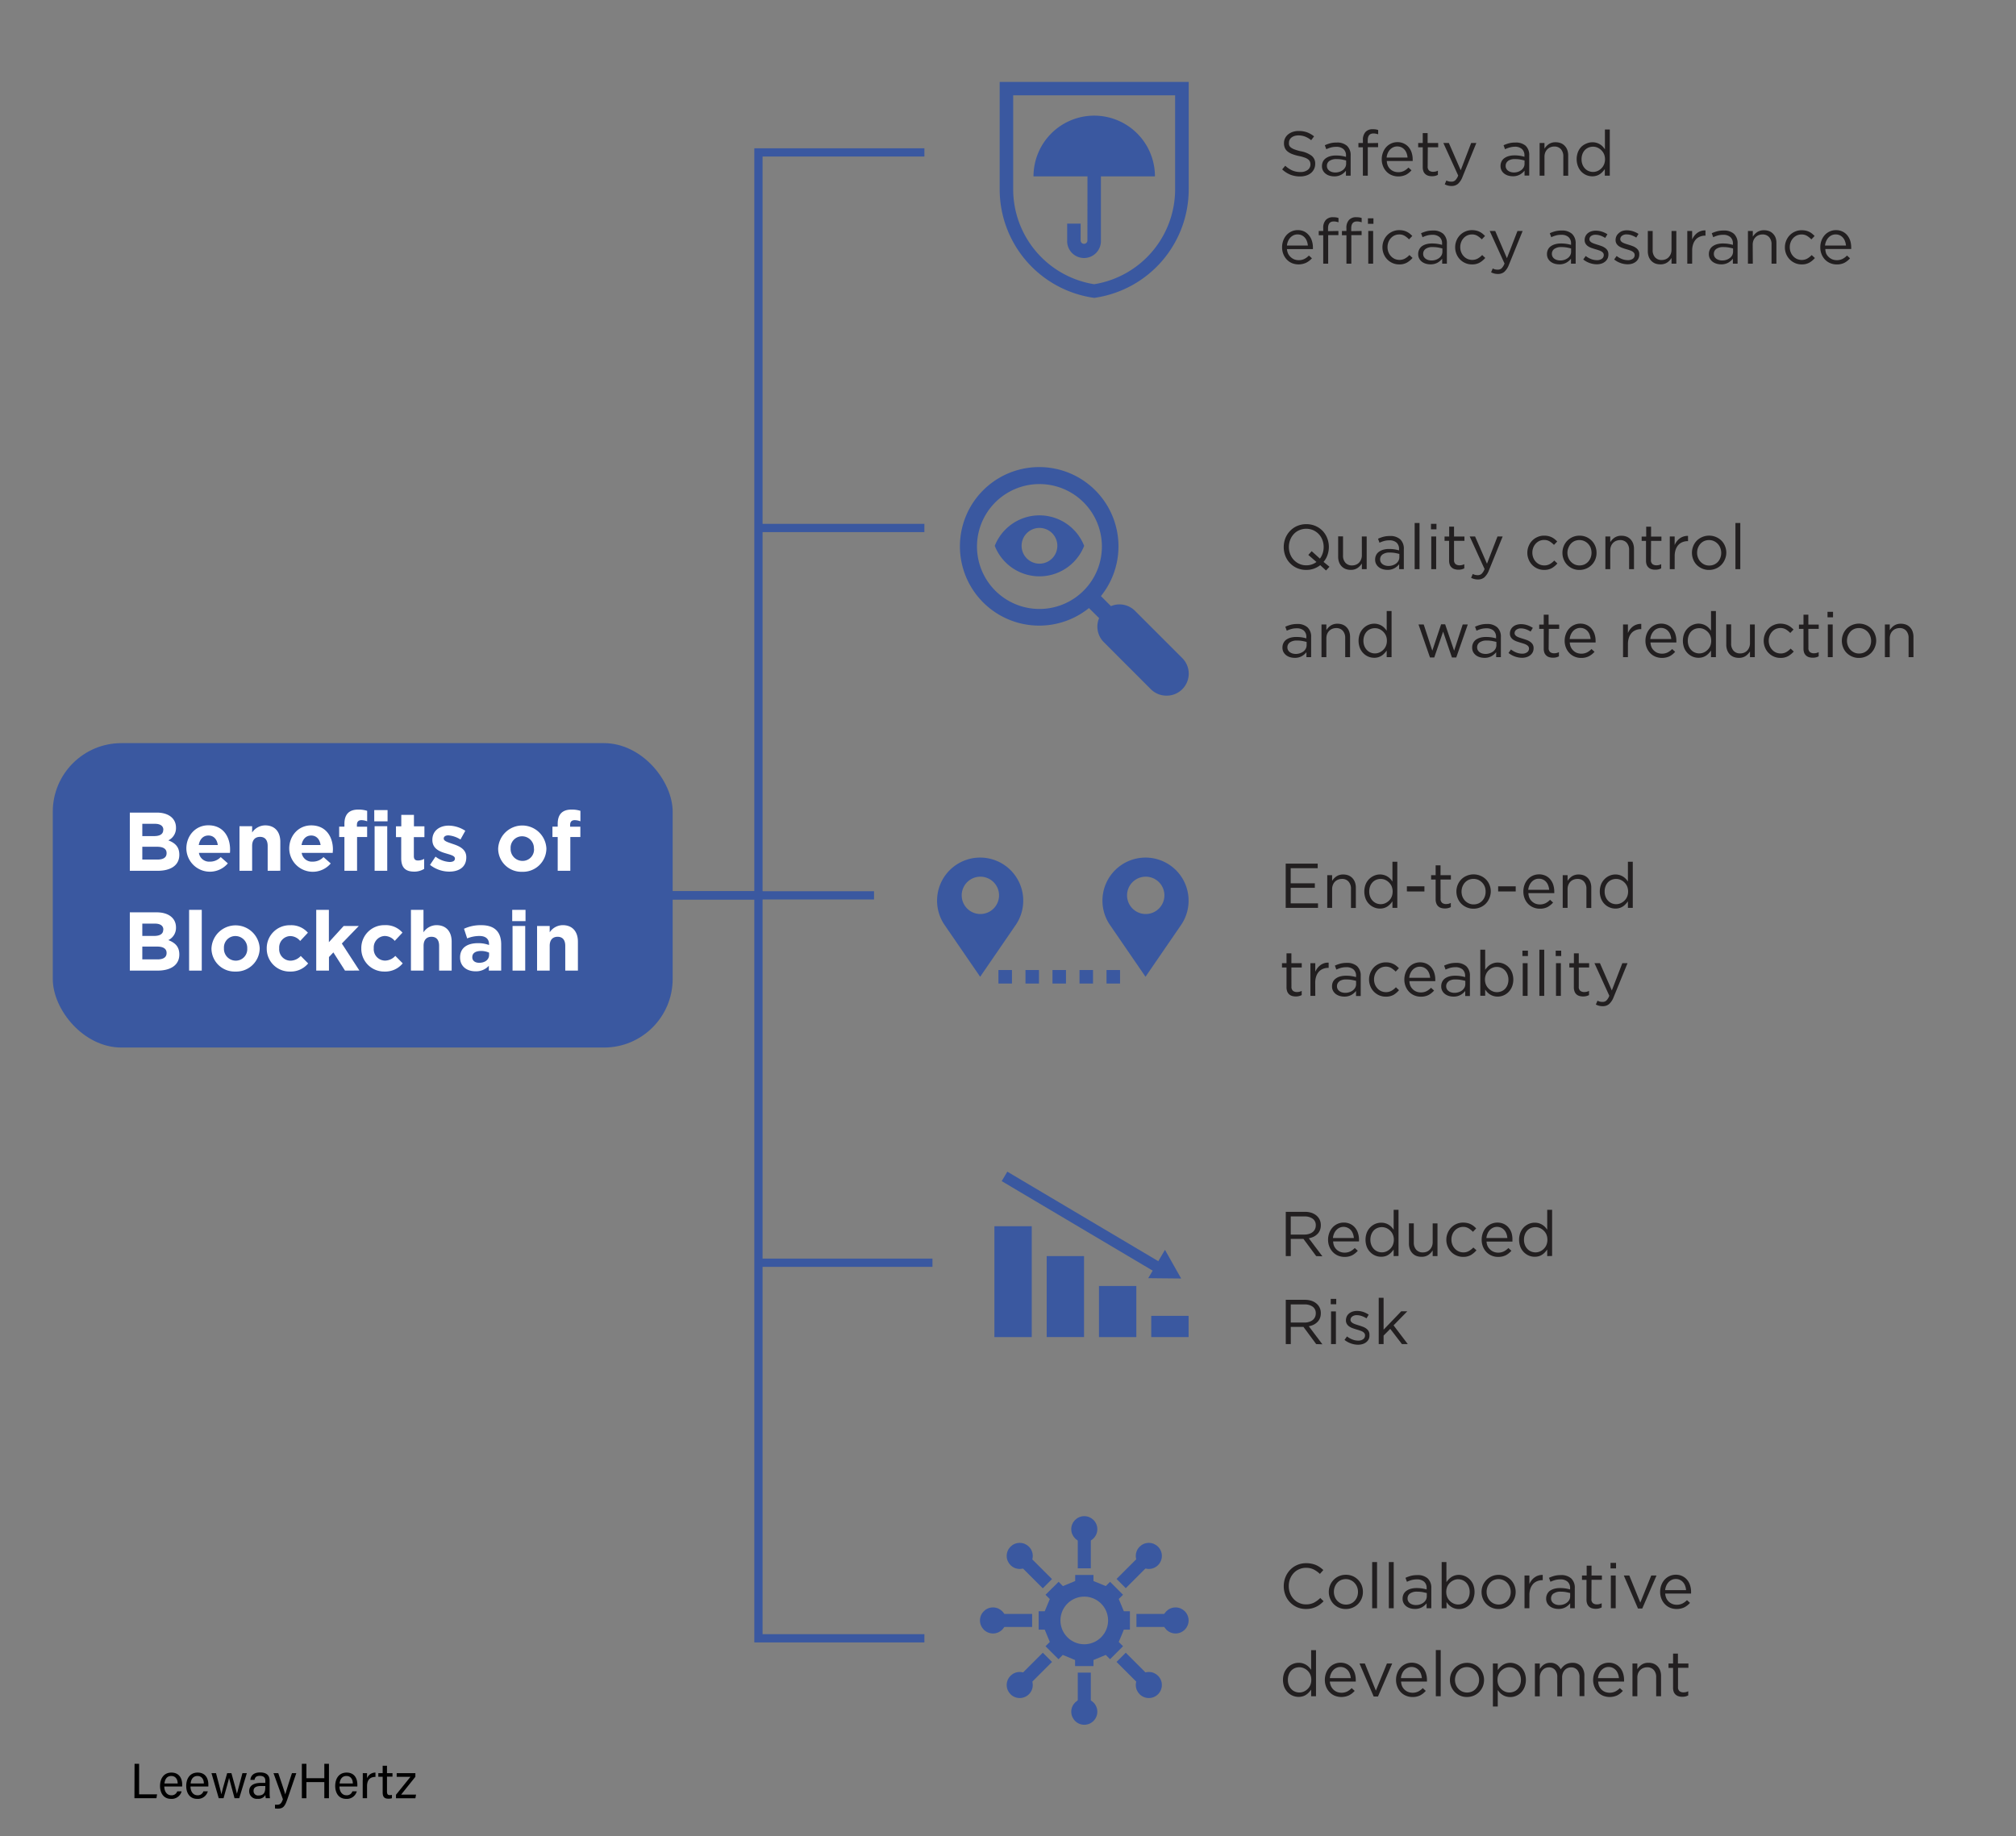 <?xml version="1.0" encoding="UTF-8"?> <svg xmlns="http://www.w3.org/2000/svg" viewBox="0 0 733.13 667.79"><rect x="0" y="0" width="733.13" height="667.79" fill="#808080" stroke="none"/><defs><style>.cls-1{fill:#3a58a0;}.cls-2{fill:#fff;}.cls-3{fill:#221f20;}</style></defs><g id="INFO_02"><path d="M48.93,641.48h1.66v11.11h6.53L56.89,654h-8Z"></path><path d="M59.75,649.73c0,1.85,1,3.19,2.5,3.19a2.11,2.11,0,0,0,2.2-1.43h1.6a3.73,3.73,0,0,1-3.85,2.74c-2.87,0-4-2.34-4-4.68,0-2.72,1.37-4.88,4.14-4.88,3,0,3.91,2.36,3.91,4.3,0,.29,0,.52,0,.76Zm4.86-1.1c0-1.51-.77-2.72-2.32-2.72S60,647,59.8,648.63Z"></path><path d="M69.27,649.73c0,1.85,1,3.19,2.5,3.19a2.11,2.11,0,0,0,2.2-1.43h1.6a3.73,3.73,0,0,1-3.85,2.74c-2.86,0-4-2.34-4-4.68,0-2.72,1.37-4.88,4.15-4.88,3,0,3.9,2.36,3.9,4.3,0,.29,0,.52,0,.76Zm4.86-1.1c0-1.51-.77-2.72-2.32-2.72s-2.32,1.12-2.49,2.72Z"></path><path d="M78.56,644.89c1.13,4.28,1.78,6.73,1.94,7.67h0c.16-.85.81-3.14,2.11-7.67h1.55c1.42,5.16,1.85,6.66,2,7.49h0c.24-1,.6-2.34,2-7.49h1.6L87,654H85.29c-.88-3.34-1.76-6.41-2-7.4h0c-.16,1-1,3.78-2,7.4H79.55l-2.65-9.13Z"></path><path d="M98.05,652a13.23,13.23,0,0,0,.13,2H96.67a4.39,4.39,0,0,1-.15-1.19,2.91,2.91,0,0,1-2.83,1.4,2.75,2.75,0,0,1-3.07-2.79c0-2,1.6-3,4.32-3h1.55v-.77c0-.81-.26-1.79-2-1.79-1.51,0-1.78.76-1.94,1.46H91.05c.12-1.26.9-2.7,3.53-2.7,2.23,0,3.47.92,3.47,3Zm-1.55-2.45H95c-1.82,0-2.79.5-2.79,1.78A1.61,1.61,0,0,0,94,653c2.2,0,2.48-1.48,2.48-3.13v-.29Z"></path><path d="M101.2,644.89c1.48,4.37,2.29,6.78,2.54,7.72h0c.29-1,.93-3.13,2.43-7.72h1.58l-3.27,9.54c-.92,2.68-1.62,3.35-3.48,3.35a9.17,9.17,0,0,1-1-.06v-1.36l.76,0c1.15,0,1.58-.5,2.12-2l-3.42-9.49Z"></path><path d="M109.77,641.48h1.66v5.24h6.51v-5.24h1.68V654h-1.68v-5.87h-6.51V654h-1.66Z"></path><path d="M123.45,649.73c0,1.85,1,3.19,2.5,3.19a2.11,2.11,0,0,0,2.2-1.43h1.6a3.73,3.73,0,0,1-3.85,2.74c-2.86,0-4-2.34-4-4.68,0-2.72,1.37-4.88,4.15-4.88,3,0,3.9,2.36,3.9,4.3,0,.29,0,.52,0,.76Zm4.86-1.1c0-1.51-.77-2.72-2.32-2.72s-2.32,1.12-2.49,2.72Z"></path><path d="M131.93,647.37c0-1.28,0-2,0-2.48h1.55c0,.25,0,1,0,1.85a3.2,3.2,0,0,1,3.06-2.07v1.57c-1.87,0-3.06,1-3.06,3.35V654h-1.58v-6.65Z"></path><path d="M137.58,644.89h1.58v-2.7h1.57v2.7h2v1.27h-2v5.35c0,.9.21,1.35,1,1.35a4.64,4.64,0,0,0,.8-.07V654a4.33,4.33,0,0,1-1.37.16c-1.43,0-2-.74-2-2.25v-5.73h-1.58Z"></path><path d="M144,652.74l5.26-6.52h-5v-1.33h6.79v1.31l-5.18,6.48h5.43l-.25,1.33H144v-1.27Z"></path><rect class="cls-1" x="19.19" y="270.27" width="225.43" height="110.71" rx="24.96"></rect><path class="cls-2" d="M57.28,316.7H47.21V295.53H57c4.32,0,7,2.14,7,5.47v.06a4.92,4.92,0,0,1-2.79,4.57c2.45.93,4,2.36,4,5.2v.06C65.2,314.76,62.06,316.7,57.28,316.7Zm2.12-14.91c0-1.39-1.09-2.18-3.06-2.18H51.75v4.47H56c2.06,0,3.36-.66,3.36-2.23Zm1.18,8.46c0-1.42-1.06-2.29-3.45-2.29H51.75v4.65h5.53c2.06,0,3.3-.72,3.3-2.3Z"></path><path class="cls-2" d="M83.62,310.19H72.34a3.75,3.75,0,0,0,4,3.18,5.31,5.31,0,0,0,3.93-1.66L82.86,314a8.56,8.56,0,0,1-15.09-5.35v-.06c0-4.63,3.3-8.44,8-8.44,5.42,0,7.9,4.21,7.9,8.8V309C83.68,309.5,83.65,309.77,83.62,310.19Zm-7.84-6.32c-1.9,0-3.14,1.36-3.5,3.45H79.2C78.93,305.26,77.72,303.87,75.78,303.87Z"></path><path class="cls-2" d="M97.34,316.7v-9.05c0-2.17-1-3.29-2.78-3.29s-2.87,1.12-2.87,3.29v9.05h-4.6V300.49h4.6v2.29a5.74,5.74,0,0,1,4.75-2.6c3.47,0,5.5,2.3,5.5,6v10.5Z"></path><path class="cls-2" d="M121,310.19H109.71a3.75,3.75,0,0,0,4,3.18,5.31,5.31,0,0,0,3.93-1.66l2.63,2.32a8.56,8.56,0,0,1-15.09-5.35v-.06c0-4.63,3.3-8.44,8-8.44,5.41,0,7.89,4.21,7.89,8.8V309C121.05,309.5,121,309.77,121,310.19Zm-7.83-6.32c-1.91,0-3.15,1.36-3.51,3.45h6.92C116.3,305.26,115.09,303.87,113.16,303.87Z"></path><path class="cls-2" d="M131.45,298.28c-1.06,0-1.66.54-1.66,1.75v.64h3.72v3.75h-3.66V316.7h-4.6V304.42h-1.91v-3.78h1.91v-1c0-3.57,1.78-5.2,5-5.2a10.3,10.3,0,0,1,3.27.45v3.81A5.89,5.89,0,0,0,131.45,298.28Z"></path><path class="cls-2" d="M136.1,298.7v-4.08h4.84v4.08Zm.13,18V300.49h4.59V316.7Z"></path><path class="cls-2" d="M150.62,317c-2.81,0-4.72-1.12-4.72-4.87v-7.68H144v-3.93h1.93v-4.15h4.6v4.15h3.81v3.93H150.5v6.92c0,1.06.45,1.58,1.48,1.58a4.72,4.72,0,0,0,2.27-.58V316A6.74,6.74,0,0,1,150.62,317Z"></path><path class="cls-2" d="M163.38,317a11.39,11.39,0,0,1-7-2.45l2-3a9.17,9.17,0,0,0,5.11,1.94c1.33,0,1.94-.48,1.94-1.21v-.06c0-1-1.58-1.33-3.36-1.88-2.27-.66-4.84-1.72-4.84-4.86v-.06c0-3.3,2.66-5.15,5.93-5.15a11.26,11.26,0,0,1,6.05,1.88l-1.76,3.17a9.66,9.66,0,0,0-4.38-1.51c-1.12,0-1.7.49-1.7,1.12V305c0,.91,1.55,1.33,3.3,1.94,2.27.75,4.9,1.84,4.9,4.81v.06C169.58,315.37,166.89,317,163.38,317Z"></path><path class="cls-2" d="M189.9,317.06a8.43,8.43,0,0,1-8.74-8.38v-.06a8.78,8.78,0,0,1,17.54-.06v.06A8.51,8.51,0,0,1,189.9,317.06Zm4.26-8.44a4.3,4.3,0,0,0-4.26-4.47,4.15,4.15,0,0,0-4.21,4.41v.06A4.31,4.31,0,0,0,190,313.1a4.15,4.15,0,0,0,4.2-4.42Z"></path><path class="cls-2" d="M209,298.28c-1.06,0-1.67.54-1.67,1.75v.64h3.72v3.75H207.4V316.7h-4.59V304.42H200.9v-3.78h1.91v-1c0-3.57,1.78-5.2,5-5.2a10.18,10.18,0,0,1,3.26.45v3.81A5.83,5.83,0,0,0,209,298.28Z"></path><path class="cls-2" d="M57.28,353H47.21V331.81H57c4.32,0,7,2.15,7,5.47v.06a4.92,4.92,0,0,1-2.79,4.57c2.45.94,4,2.36,4,5.2v.06C65.2,351,62.06,353,57.28,353Zm2.12-14.91c0-1.39-1.09-2.18-3.06-2.18H51.75v4.48H56c2.06,0,3.36-.67,3.36-2.24Zm1.18,8.47c0-1.42-1.06-2.3-3.45-2.3H51.75v4.66h5.53c2.06,0,3.3-.73,3.3-2.3Z"></path><path class="cls-2" d="M68.77,353V330.9h4.6V353Z"></path><path class="cls-2" d="M85.64,353.34A8.42,8.42,0,0,1,76.9,345v-.06a8.78,8.78,0,0,1,17.54-.07v.07A8.51,8.51,0,0,1,85.64,353.34Zm4.27-8.43a4.31,4.31,0,0,0-4.27-4.48,4.15,4.15,0,0,0-4.2,4.41v.07a4.3,4.3,0,0,0,4.26,4.47A4.15,4.15,0,0,0,89.91,345Z"></path><path class="cls-2" d="M105.42,353.34A8.28,8.28,0,0,1,97,345v-.06a8.32,8.32,0,0,1,8.5-8.44,8,8,0,0,1,6.47,2.72l-2.81,3a4.74,4.74,0,0,0-3.69-1.78,4.15,4.15,0,0,0-3.94,4.41v.07a4.15,4.15,0,0,0,4.12,4.47,5.13,5.13,0,0,0,3.72-1.72l2.69,2.72A8.17,8.17,0,0,1,105.42,353.34Z"></path><path class="cls-2" d="M125.46,353l-4.23-6.62-1.6,1.69V353H115V330.9h4.6v11.77l5.38-5.9h5.5l-6.17,6.38,6.39,9.83Z"></path><path class="cls-2" d="M139.83,353.34a8.28,8.28,0,0,1-8.44-8.37v-.06a8.32,8.32,0,0,1,8.5-8.44,8,8,0,0,1,6.47,2.72l-2.81,3a4.74,4.74,0,0,0-3.69-1.78,4.15,4.15,0,0,0-3.94,4.41v.07a4.15,4.15,0,0,0,4.12,4.47,5.13,5.13,0,0,0,3.72-1.72l2.69,2.72A8.17,8.17,0,0,1,139.83,353.34Z"></path><path class="cls-2" d="M159.69,353v-9c0-2.18-1-3.3-2.78-3.3s-2.87,1.12-2.87,3.3v9h-4.6V330.9H154v8.17a5.72,5.72,0,0,1,4.74-2.6c3.48,0,5.51,2.3,5.51,6V353Z"></path><path class="cls-2" d="M177.77,353v-1.75a6.23,6.23,0,0,1-4.9,2c-3.05,0-5.56-1.75-5.56-5v-.06c0-3.54,2.69-5.17,6.53-5.17a11.36,11.36,0,0,1,4,.67v-.28c0-1.9-1.18-3-3.48-3a11.79,11.79,0,0,0-4.47.88l-1.15-3.51a14.24,14.24,0,0,1,6.29-1.3c5,0,7.23,2.6,7.23,7V353Zm.09-6.53a7,7,0,0,0-2.93-.61c-2,0-3.18.79-3.18,2.24v.06c0,1.24,1,2,2.51,2,2.15,0,3.6-1.18,3.6-2.85Z"></path><path class="cls-2" d="M186.27,335V330.9h4.84V335Zm.12,18V336.77H191V353Z"></path><path class="cls-2" d="M205.56,353v-9c0-2.18-1-3.3-2.78-3.3s-2.88,1.12-2.88,3.3v9h-4.59V336.77h4.59v2.3a5.74,5.74,0,0,1,4.75-2.6c3.48,0,5.51,2.3,5.51,6V353Z"></path><path class="cls-3" d="M478.64,456.83,474,450.57h-4.6v6.26h-1.82v-16.1h6.92a7.88,7.88,0,0,1,2.41.35,5.36,5.36,0,0,1,1.82,1,4.46,4.46,0,0,1,1.18,1.52,4.69,4.69,0,0,1,.41,2,4.87,4.87,0,0,1-.32,1.81,4,4,0,0,1-.91,1.38,5.26,5.26,0,0,1-1.39,1,6.62,6.62,0,0,1-1.75.55l4.95,6.57Zm-1.25-13.58a4.86,4.86,0,0,0-3-.84h-5V449h4.95a5.46,5.46,0,0,0,1.66-.23,4.07,4.07,0,0,0,1.32-.65,3,3,0,0,0,.86-1.05,3.11,3.11,0,0,0,.31-1.41A2.83,2.83,0,0,0,477.39,443.25Z"></path><path class="cls-3" d="M485.19,453.25a4.33,4.33,0,0,0,.94,1.27,4.09,4.09,0,0,0,1.29.78,4.24,4.24,0,0,0,1.5.27,4.61,4.61,0,0,0,2.12-.46,6.56,6.56,0,0,0,1.63-1.22l1.1,1a7.41,7.41,0,0,1-2,1.62,6.07,6.07,0,0,1-2.85.61,5.93,5.93,0,0,1-2.3-.45,5.67,5.67,0,0,1-1.89-1.27,6.08,6.08,0,0,1-1.29-2,6.52,6.52,0,0,1-.48-2.53,7,7,0,0,1,.43-2.43,6.13,6.13,0,0,1,1.18-2,5.53,5.53,0,0,1,1.81-1.32,5.43,5.43,0,0,1,2.29-.48,5.36,5.36,0,0,1,2.34.49,5.08,5.08,0,0,1,1.75,1.35,5.59,5.59,0,0,1,1.08,2,7.87,7.87,0,0,1,.37,2.46v.25c0,.09,0,.19,0,.3h-9.41A4.94,4.94,0,0,0,485.19,453.25Zm7.15-3a5.64,5.64,0,0,0-.33-1.54,4.08,4.08,0,0,0-.73-1.29,3.58,3.58,0,0,0-4.15-.91,3.74,3.74,0,0,0-1.16.85,4.56,4.56,0,0,0-.83,1.28,5.52,5.52,0,0,0-.41,1.61Z"></path><path class="cls-3" d="M506.81,456.83v-2.39a9.78,9.78,0,0,1-.82,1,5.42,5.42,0,0,1-1,.85,4.36,4.36,0,0,1-1.23.58,5.39,5.39,0,0,1-1.5.2,5.46,5.46,0,0,1-2.1-.41,5.58,5.58,0,0,1-1.81-1.21,5.78,5.78,0,0,1-1.29-1.94,7.42,7.42,0,0,1,0-5.25,5.88,5.88,0,0,1,1.29-1.94,5.78,5.78,0,0,1,1.81-1.22,5.6,5.6,0,0,1,3.61-.22,5.28,5.28,0,0,1,1.25.56,5.49,5.49,0,0,1,1,.8,7.14,7.14,0,0,1,.79,1V440h1.77v16.79Zm-.29-7.83a4.18,4.18,0,0,0-1-1.44,4.54,4.54,0,0,0-1.38-.93,4.06,4.06,0,0,0-1.6-.33,4.19,4.19,0,0,0-1.63.31,3.75,3.75,0,0,0-1.33.89,4.34,4.34,0,0,0-.89,1.44,5.14,5.14,0,0,0-.34,1.93,5,5,0,0,0,.34,1.9,4.49,4.49,0,0,0,.9,1.46,4.06,4.06,0,0,0,2.95,1.24,4.06,4.06,0,0,0,1.6-.33,4.69,4.69,0,0,0,1.38-.92,4.36,4.36,0,0,0,1-1.46,4.82,4.82,0,0,0,.36-1.89A4.72,4.72,0,0,0,506.52,449Z"></path><path class="cls-3" d="M521,444.94h1.75v11.89H521v-2.07a5.6,5.6,0,0,1-1.57,1.65,4.27,4.27,0,0,1-2.5.67,5,5,0,0,1-1.92-.34,4,4,0,0,1-1.43-1,4.31,4.31,0,0,1-.9-1.51,5.87,5.87,0,0,1-.31-1.93v-7.38h1.77v6.95a3.87,3.87,0,0,0,.85,2.62,3.09,3.09,0,0,0,2.44,1,3.7,3.7,0,0,0,1.42-.26,3.22,3.22,0,0,0,1.12-.76,3.5,3.5,0,0,0,.75-1.18,4,4,0,0,0,.28-1.52Z"></path><path class="cls-3" d="M534.88,456.45a5.55,5.55,0,0,1-2.82.66,5.89,5.89,0,0,1-2.42-.5,6,6,0,0,1-1.93-1.33,6.09,6.09,0,0,1-1.28-2,6.2,6.2,0,0,1-.46-2.39,6.29,6.29,0,0,1,.46-2.4,6.08,6.08,0,0,1,1.28-2,5.92,5.92,0,0,1,4.35-1.84,6.62,6.62,0,0,1,1.54.16,5.44,5.44,0,0,1,1.27.45,5.76,5.76,0,0,1,1.06.67,10.14,10.14,0,0,1,.89.83L535.65,448a8.07,8.07,0,0,0-1.55-1.26,3.82,3.82,0,0,0-2.06-.53,4.09,4.09,0,0,0-3,1.34,4.41,4.41,0,0,0-.9,1.47,4.87,4.87,0,0,0-.32,1.8,5,5,0,0,0,.33,1.82,4.79,4.79,0,0,0,.92,1.48,4.23,4.23,0,0,0,1.38,1,4.17,4.17,0,0,0,1.74.36,4,4,0,0,0,2-.51,7.17,7.17,0,0,0,1.6-1.26l1.13,1A7.91,7.91,0,0,1,534.88,456.45Z"></path><path class="cls-3" d="M541,453.25a4.19,4.19,0,0,0,1,1.27,3.94,3.94,0,0,0,1.28.78,4.24,4.24,0,0,0,1.5.27,4.65,4.65,0,0,0,2.13-.46,6.51,6.51,0,0,0,1.62-1.22l1.1,1a7.52,7.52,0,0,1-2,1.62,6.14,6.14,0,0,1-2.86.61,5.93,5.93,0,0,1-2.3-.45,5.67,5.67,0,0,1-1.89-1.27,6.08,6.08,0,0,1-1.29-2,6.7,6.7,0,0,1-.47-2.53,7,7,0,0,1,.42-2.43,6.15,6.15,0,0,1,1.19-2,5.65,5.65,0,0,1,6.44-1.31,5,5,0,0,1,1.74,1.35,5.77,5.77,0,0,1,1.09,2A8.17,8.17,0,0,1,550,451v.25a1.62,1.62,0,0,1,0,.3h-9.41A4.94,4.94,0,0,0,541,453.25Zm7.16-3a6,6,0,0,0-.34-1.54,3.9,3.9,0,0,0-.73-1.29,3.46,3.46,0,0,0-2.71-1.22,3.51,3.51,0,0,0-1.44.31,3.74,3.74,0,0,0-1.16.85,4.32,4.32,0,0,0-.82,1.28,5.23,5.23,0,0,0-.42,1.61Z"></path><path class="cls-3" d="M562.65,456.83v-2.39a8.53,8.53,0,0,1-.81,1,5.42,5.42,0,0,1-1,.85,4.64,4.64,0,0,1-1.23.58,5.52,5.52,0,0,1-1.51.2,5.37,5.37,0,0,1-2.09-.41,5.63,5.63,0,0,1-1.82-1.21,5.78,5.78,0,0,1-1.29-1.94,7.42,7.42,0,0,1,0-5.25,5.88,5.88,0,0,1,1.29-1.94,5.82,5.82,0,0,1,1.82-1.22,5.38,5.38,0,0,1,2.09-.42,5.59,5.59,0,0,1,1.52.2,5.28,5.28,0,0,1,2.24,1.36,7.14,7.14,0,0,1,.79,1V440h1.78v16.79Zm-.28-7.83a4.2,4.2,0,0,0-1-1.44,4.54,4.54,0,0,0-1.38-.93,4,4,0,0,0-1.6-.33,4.22,4.22,0,0,0-1.63.31,3.63,3.63,0,0,0-1.32.89,4.2,4.2,0,0,0-.9,1.44,5.35,5.35,0,0,0-.33,1.93,5.15,5.15,0,0,0,.33,1.9,4.35,4.35,0,0,0,.91,1.46,3.92,3.92,0,0,0,1.33.92,4.13,4.13,0,0,0,3.21,0,4.69,4.69,0,0,0,1.38-.92,4.39,4.39,0,0,0,1-1.46,5,5,0,0,0,.35-1.89A4.9,4.9,0,0,0,562.37,449Z"></path><path class="cls-3" d="M478.64,488.83,474,482.57h-4.6v6.26h-1.82v-16.1h6.92a7.88,7.88,0,0,1,2.41.35,5.36,5.36,0,0,1,1.82,1,4.46,4.46,0,0,1,1.18,1.52,4.69,4.69,0,0,1,.41,2,4.87,4.87,0,0,1-.32,1.81,4,4,0,0,1-.91,1.38,5.26,5.26,0,0,1-1.39,1,6.62,6.62,0,0,1-1.75.55l4.95,6.57Zm-1.25-13.58a4.86,4.86,0,0,0-3-.84h-5V481h4.95a5.46,5.46,0,0,0,1.66-.23,4.07,4.07,0,0,0,1.32-.65,3,3,0,0,0,.86-1.05,3.11,3.11,0,0,0,.31-1.41A2.83,2.83,0,0,0,477.39,475.25Z"></path><path class="cls-3" d="M483.93,474.34v-1.95h2v1.95Zm.11,14.49V476.94h1.77v11.89Z"></path><path class="cls-3" d="M497.76,487a3.38,3.38,0,0,1-.9,1.12,4,4,0,0,1-1.33.7,5.62,5.62,0,0,1-1.67.24,7.77,7.77,0,0,1-2.6-.47,7.91,7.91,0,0,1-2.32-1.28l.9-1.26a7.71,7.71,0,0,0,2,1.12,5.79,5.79,0,0,0,2.1.4,2.9,2.9,0,0,0,1.77-.51,1.63,1.63,0,0,0,.69-1.38v-.05a1.25,1.25,0,0,0-.24-.76,2.25,2.25,0,0,0-.65-.56,5.33,5.33,0,0,0-1-.42c-.36-.13-.73-.24-1.11-.35s-.93-.29-1.39-.45a5.53,5.53,0,0,1-1.27-.61,3.1,3.1,0,0,1-.92-.92,2.44,2.44,0,0,1-.36-1.38v0a3.26,3.26,0,0,1,.3-1.4,3.16,3.16,0,0,1,.84-1.08,4.18,4.18,0,0,1,1.29-.69,5.29,5.29,0,0,1,1.62-.24,7.27,7.27,0,0,1,2.23.36,8.76,8.76,0,0,1,2,1l-.8,1.34a8.19,8.19,0,0,0-1.74-.84,5.43,5.43,0,0,0-1.78-.31,2.61,2.61,0,0,0-1.68.49,1.5,1.5,0,0,0-.62,1.23V480a1.07,1.07,0,0,0,.25.72,2.08,2.08,0,0,0,.68.54,5.25,5.25,0,0,0,1,.42l1.15.37c.46.13.91.29,1.36.46a4.77,4.77,0,0,1,1.23.64,3.06,3.06,0,0,1,.89.94,2.61,2.61,0,0,1,.33,1.36v.05A3.28,3.28,0,0,1,497.76,487Z"></path><path class="cls-3" d="M511.94,488.83h-2.12l-4.25-5.54-2.42,2.44v3.1h-1.77V472h1.77v11.59l6.42-6.69h2.21l-5,5.11Z"></path><path class="cls-3" d="M480.05,583.51a8,8,0,0,1-1.46.88,8.12,8.12,0,0,1-1.68.58,8.8,8.8,0,0,1-2,.2,7.91,7.91,0,0,1-3.22-.64,8,8,0,0,1-2.55-1.76,7.92,7.92,0,0,1-1.69-2.63,9,9,0,0,1,0-6.51,8.27,8.27,0,0,1,1.69-2.66,7.77,7.77,0,0,1,2.57-1.79,8,8,0,0,1,3.27-.66,9.27,9.27,0,0,1,2,.19,8.06,8.06,0,0,1,1.64.51A7.5,7.5,0,0,1,480,570a13.14,13.14,0,0,1,1.24,1L480,572.41a10.53,10.53,0,0,0-2.22-1.59,6.1,6.1,0,0,0-2.84-.62,6,6,0,0,0-2.48.51,5.76,5.76,0,0,0-2,1.4,6.68,6.68,0,0,0-1.32,2.1,7.24,7.24,0,0,0-.47,2.61,7.35,7.35,0,0,0,.47,2.63,6.51,6.51,0,0,0,1.32,2.11,6.1,6.1,0,0,0,2,1.42,6,6,0,0,0,2.48.52,6.31,6.31,0,0,0,2.85-.61,9.94,9.94,0,0,0,2.34-1.72l1.2,1.18A12.85,12.85,0,0,1,480.05,583.51Z"></path><path class="cls-3" d="M495.18,581.34a6,6,0,0,1-1.3,2,6.06,6.06,0,0,1-2,1.35,6.25,6.25,0,0,1-2.49.49,6,6,0,0,1-2.46-.49,6.19,6.19,0,0,1-1.95-1.33,6.12,6.12,0,0,1-1.29-2,6.2,6.2,0,0,1-.46-2.39,6.3,6.3,0,0,1,.46-2.41,6.12,6.12,0,0,1,5.75-3.83,6.09,6.09,0,0,1,5.73,3.8,6.39,6.39,0,0,1,.46,2.39A6.09,6.09,0,0,1,495.18,581.34Zm-1.67-4.18a4.73,4.73,0,0,0-.94-1.48,4.24,4.24,0,0,0-1.4-1,4.1,4.1,0,0,0-1.75-.37,4.47,4.47,0,0,0-1.77.35,4,4,0,0,0-1.37,1,4.72,4.72,0,0,0-.88,1.47,4.87,4.87,0,0,0-.32,1.8,4.93,4.93,0,0,0,.33,1.81,4.42,4.42,0,0,0,.92,1.47,4.51,4.51,0,0,0,1.39,1,4.25,4.25,0,0,0,1.75.36,4.3,4.3,0,0,0,1.77-.35,4,4,0,0,0,1.38-1,4.55,4.55,0,0,0,.9-1.45,5.09,5.09,0,0,0,.32-1.8A5,5,0,0,0,493.51,577.16Z"></path><path class="cls-3" d="M499,584.9V568.11h1.77V584.9Z"></path><path class="cls-3" d="M505.06,584.9V568.11h1.77V584.9Z"></path><path class="cls-3" d="M513.33,574.65a10.79,10.79,0,0,0-1.69.63l-.53-1.44a12.06,12.06,0,0,1,2-.73,9.09,9.09,0,0,1,2.32-.26,5.35,5.35,0,0,1,3.75,1.2,4.62,4.62,0,0,1,1.32,3.58v7.27h-1.71v-1.8a5.73,5.73,0,0,1-1.66,1.43,5.16,5.16,0,0,1-2.64.62,5.93,5.93,0,0,1-1.62-.23,4.54,4.54,0,0,1-1.43-.7,3.64,3.64,0,0,1-1-1.16,3.38,3.38,0,0,1-.38-1.63,3.7,3.7,0,0,1,.37-1.67,3.22,3.22,0,0,1,1.05-1.21,5.08,5.08,0,0,1,1.61-.74,8.19,8.19,0,0,1,2.06-.25,13,13,0,0,1,2,.14,12.74,12.74,0,0,1,1.65.37v-.42a3,3,0,0,0-.93-2.42,3.8,3.8,0,0,0-2.61-.82A7.21,7.21,0,0,0,513.33,574.65Zm-.57,4.89a2.15,2.15,0,0,0-.89,1.82,2.07,2.07,0,0,0,.24,1,2.45,2.45,0,0,0,.65.75,3.3,3.3,0,0,0,1,.47,4.11,4.11,0,0,0,1.13.16,4.89,4.89,0,0,0,1.55-.24,4.21,4.21,0,0,0,1.26-.67,3.16,3.16,0,0,0,.85-1,2.83,2.83,0,0,0,.31-1.3v-1.15c-.45-.12-1-.24-1.53-.35a11.42,11.42,0,0,0-2-.16A4.23,4.23,0,0,0,512.76,579.54Z"></path><path class="cls-3" d="M535.79,581.56a6,6,0,0,1-1.28,2,5.67,5.67,0,0,1-1.81,1.22,5.55,5.55,0,0,1-2.11.42,5.22,5.22,0,0,1-1.52-.21,4.82,4.82,0,0,1-1.24-.55,5.57,5.57,0,0,1-1-.8,7.14,7.14,0,0,1-.79-1v2.28h-1.77V568.11H526v7.29a8.53,8.53,0,0,1,.81-1,5.71,5.71,0,0,1,1-.84,5.24,5.24,0,0,1,1.24-.58,5,5,0,0,1,1.5-.22,5.4,5.4,0,0,1,2.08.42,5.51,5.51,0,0,1,1.83,1.21,5.68,5.68,0,0,1,1.29,1.94,7.39,7.39,0,0,1,0,5.24Zm-1.67-4.5a4.41,4.41,0,0,0-.91-1.45,4.1,4.1,0,0,0-1.33-.93,4.17,4.17,0,0,0-1.61-.32,3.87,3.87,0,0,0-1.6.34,4.69,4.69,0,0,0-1.38.92,4.4,4.4,0,0,0-1,1.44,5,5,0,0,0-.35,1.88,5,5,0,0,0,.35,1.89,4.25,4.25,0,0,0,1,1.45,4.54,4.54,0,0,0,1.38.93,4,4,0,0,0,1.6.33,4.21,4.21,0,0,0,1.62-.31,3.66,3.66,0,0,0,1.33-.89,4.2,4.2,0,0,0,.9-1.44,5.37,5.37,0,0,0,.34-1.94A5.22,5.22,0,0,0,534.12,577.06Z"></path><path class="cls-3" d="M550.73,581.34a6.29,6.29,0,0,1-1.3,2,6,6,0,0,1-2,1.35,6.2,6.2,0,0,1-2.48.49,6,6,0,0,1-2.46-.49,6,6,0,0,1-3.25-3.3,6.39,6.39,0,0,1-.46-2.39,6.5,6.5,0,0,1,.46-2.41,6.25,6.25,0,0,1,10.19-2,6.12,6.12,0,0,1,1.29,2,6.4,6.4,0,0,1,0,4.79Zm-1.68-4.18a4.53,4.53,0,0,0-.93-1.48,4.46,4.46,0,0,0-1.4-1,4.13,4.13,0,0,0-1.75-.37,4.4,4.4,0,0,0-1.77.35,3.92,3.92,0,0,0-1.37,1,4.74,4.74,0,0,0-.89,1.47,5.09,5.09,0,0,0-.32,1.8,4.93,4.93,0,0,0,.33,1.81,4.41,4.41,0,0,0,2.31,2.46,4.54,4.54,0,0,0,3.52,0,4,4,0,0,0,1.38-1,4.23,4.23,0,0,0,.9-1.45,4.87,4.87,0,0,0,.32-1.8A5,5,0,0,0,549.05,577.16Z"></path><path class="cls-3" d="M556.17,584.9H554.4V573h1.77v3.1a6.09,6.09,0,0,1,.8-1.35,4.89,4.89,0,0,1,1.11-1.07,4.51,4.51,0,0,1,1.35-.68,4.57,4.57,0,0,1,1.59-.21v1.91h-.14a4.92,4.92,0,0,0-1.83.34,4.18,4.18,0,0,0-1.5,1,4.82,4.82,0,0,0-1,1.71,6.88,6.88,0,0,0-.37,2.36Z"></path><path class="cls-3" d="M565.52,574.65a10.43,10.43,0,0,0-1.69.63l-.53-1.44a11.74,11.74,0,0,1,2-.73,9,9,0,0,1,2.32-.26,5.35,5.35,0,0,1,3.75,1.2,4.65,4.65,0,0,1,1.31,3.58v7.27H571v-1.8a5.65,5.65,0,0,1-1.67,1.43,5.12,5.12,0,0,1-2.63.62,5.93,5.93,0,0,1-1.62-.23,4.43,4.43,0,0,1-1.43-.7,3.52,3.52,0,0,1-1-1.16,3.38,3.38,0,0,1-.38-1.63,3.57,3.57,0,0,1,.37-1.67,3.19,3.19,0,0,1,1-1.21,5.18,5.18,0,0,1,1.61-.74,8.25,8.25,0,0,1,2.06-.25,12.41,12.41,0,0,1,3.66.51v-.42a3,3,0,0,0-.93-2.42,3.8,3.8,0,0,0-2.61-.82A7.1,7.1,0,0,0,565.52,574.65Zm-.57,4.89a2.13,2.13,0,0,0-.89,1.82,2.07,2.07,0,0,0,.24,1,2.45,2.45,0,0,0,.65.75,3.24,3.24,0,0,0,.95.47,4.24,4.24,0,0,0,1.14.16,4.82,4.82,0,0,0,1.54-.24,4,4,0,0,0,1.26-.67,3,3,0,0,0,.85-1,2.71,2.71,0,0,0,.31-1.3v-1.15c-.44-.12-1-.24-1.52-.35a11.51,11.51,0,0,0-2-.16A4.21,4.21,0,0,0,565,579.54Z"></path><path class="cls-3" d="M578.73,581.52a1.86,1.86,0,0,0,.55,1.54,2.28,2.28,0,0,0,1.45.44,3.83,3.83,0,0,0,.86-.1,4.05,4.05,0,0,0,.87-.32v1.52a4.33,4.33,0,0,1-1,.38,5.14,5.14,0,0,1-1.16.13,4.82,4.82,0,0,1-1.34-.19,2.63,2.63,0,0,1-1.77-1.63,4.18,4.18,0,0,1-.25-1.54v-7.18H575.3V573H577v-3.59h1.77V573h3.77v1.56h-3.77Z"></path><path class="cls-3" d="M585.68,570.41v-2h2v2Zm.11,14.49V573h1.77V584.9Z"></path><path class="cls-3" d="M600.49,573h1.91l-5.18,12h-1.56l-5.15-12h2l4,9.86Z"></path><path class="cls-3" d="M606,581.32a4.33,4.33,0,0,0,.94,1.27,4.28,4.28,0,0,0,1.29.78,4.23,4.23,0,0,0,1.5.26,4.48,4.48,0,0,0,2.12-.46,6.26,6.26,0,0,0,1.63-1.22l1.1,1a7.06,7.06,0,0,1-2.05,1.62,6.62,6.62,0,0,1-5.15.17,5.67,5.67,0,0,1-1.89-1.27,6,6,0,0,1-1.29-2,6.48,6.48,0,0,1-.48-2.53,7,7,0,0,1,.43-2.42,6.13,6.13,0,0,1,1.18-2,5.53,5.53,0,0,1,1.81-1.32,5.44,5.44,0,0,1,2.29-.49,5.36,5.36,0,0,1,2.34.5,5.18,5.18,0,0,1,1.75,1.34,5.73,5.73,0,0,1,1.08,2,7.83,7.83,0,0,1,.37,2.46v.25c0,.09,0,.19,0,.3h-9.41A5,5,0,0,0,606,581.32Zm7.15-3a5.64,5.64,0,0,0-.33-1.54,4.08,4.08,0,0,0-.73-1.29,3.45,3.45,0,0,0-1.14-.89,3.52,3.52,0,0,0-1.57-.33,3.3,3.3,0,0,0-1.44.31,3.9,3.9,0,0,0-1.17.85,4.76,4.76,0,0,0-.82,1.28,5.44,5.44,0,0,0-.41,1.61Z"></path><path class="cls-3" d="M476.8,616.9v-2.39a9.78,9.78,0,0,1-.82,1,5.84,5.84,0,0,1-1,.85,4.32,4.32,0,0,1-1.23.57,5.1,5.1,0,0,1-1.51.21,5.56,5.56,0,0,1-2.09-.41,5.63,5.63,0,0,1-1.82-1.21,6.21,6.21,0,0,1-1.29-1.94,7.42,7.42,0,0,1,0-5.25,6.21,6.21,0,0,1,1.29-1.94,5.66,5.66,0,0,1,1.82-1.22,5.39,5.39,0,0,1,2.09-.43,5.09,5.09,0,0,1,3.76,1.57,7.14,7.14,0,0,1,.8,1v-7.17h1.77V616.9Zm-.29-7.83a4.34,4.34,0,0,0-1-1.45,4.45,4.45,0,0,0-1.38-.92,4,4,0,0,0-1.6-.34,4.42,4.42,0,0,0-1.63.31,3.87,3.87,0,0,0-1.32.9,4.11,4.11,0,0,0-.9,1.44,5.31,5.31,0,0,0-.33,1.93,5.19,5.19,0,0,0,.33,1.9,4.36,4.36,0,0,0,.91,1.45,3.82,3.82,0,0,0,1.33.93,4.2,4.2,0,0,0,1.61.32,4,4,0,0,0,1.6-.33,4.31,4.31,0,0,0,1.38-.93,4.25,4.25,0,0,0,1-1.45,4.82,4.82,0,0,0,.35-1.89A4.69,4.69,0,0,0,476.51,609.07Z"></path><path class="cls-3" d="M484.06,613.32a4.19,4.19,0,0,0,.95,1.27,4.12,4.12,0,0,0,1.28.78,4.46,4.46,0,0,0,1.5.26,4.53,4.53,0,0,0,2.13-.46,6.06,6.06,0,0,0,1.62-1.22l1.1,1a7.06,7.06,0,0,1-2.05,1.62,6.62,6.62,0,0,1-5.15.17,5.67,5.67,0,0,1-1.89-1.27,6,6,0,0,1-1.29-2,6.67,6.67,0,0,1-.47-2.53,7,7,0,0,1,.42-2.42,6.15,6.15,0,0,1,1.19-2,5.38,5.38,0,0,1,1.8-1.32,5.29,5.29,0,0,1,2.29-.49,5.4,5.4,0,0,1,2.35.5,5.14,5.14,0,0,1,1.74,1.34,5.91,5.91,0,0,1,1.09,2,8.13,8.13,0,0,1,.36,2.46v.25a1.62,1.62,0,0,1,0,.3H483.6A5,5,0,0,0,484.06,613.32Zm7.16-3a6,6,0,0,0-.34-1.54,3.9,3.9,0,0,0-.73-1.29,3.58,3.58,0,0,0-1.14-.89,3.52,3.52,0,0,0-1.57-.33,3.36,3.36,0,0,0-1.44.31,3.74,3.74,0,0,0-1.16.85,4.56,4.56,0,0,0-.83,1.28,5.44,5.44,0,0,0-.41,1.61Z"></path><path class="cls-3" d="M504.37,605h1.91l-5.17,12h-1.57l-5.15-12h1.95l4,9.86Z"></path><path class="cls-3" d="M509.91,613.32a4.19,4.19,0,0,0,.95,1.27,4.05,4.05,0,0,0,1.29.78,4.36,4.36,0,0,0,1.49.26,4.53,4.53,0,0,0,2.13-.46,6.06,6.06,0,0,0,1.62-1.22l1.1,1a7,7,0,0,1-2,1.62,6,6,0,0,1-2.86.61,5.84,5.84,0,0,1-2.29-.44,5.61,5.61,0,0,1-1.9-1.27,5.84,5.84,0,0,1-1.28-2,6.48,6.48,0,0,1-.48-2.53,7,7,0,0,1,.42-2.42,6.15,6.15,0,0,1,1.19-2,5.49,5.49,0,0,1,1.8-1.32,5.29,5.29,0,0,1,2.29-.49,5.37,5.37,0,0,1,2.35.5,5.28,5.28,0,0,1,1.75,1.34,6.07,6.07,0,0,1,1.08,2,8.13,8.13,0,0,1,.36,2.46v.25a1.62,1.62,0,0,1,0,.3h-9.41A5.24,5.24,0,0,0,509.91,613.32Zm7.16-3a6.49,6.49,0,0,0-.33-1.54,4.28,4.28,0,0,0-.73-1.29,3.74,3.74,0,0,0-1.15-.89,3.51,3.51,0,0,0-1.56-.33,3.37,3.37,0,0,0-1.45.31,3.74,3.74,0,0,0-1.16.85,4.32,4.32,0,0,0-.82,1.28,5.44,5.44,0,0,0-.42,1.61Z"></path><path class="cls-3" d="M522.15,616.9V600.11h1.77V616.9Z"></path><path class="cls-3" d="M539.23,613.34a6.29,6.29,0,0,1-1.3,2,6,6,0,0,1-2,1.35,6.2,6.2,0,0,1-2.48.49,6,6,0,0,1-2.46-.49,6,6,0,0,1-3.25-3.3,6.39,6.39,0,0,1-.46-2.39,6.5,6.5,0,0,1,.46-2.41,6.25,6.25,0,0,1,10.19-2,6.12,6.12,0,0,1,1.29,2,6.4,6.4,0,0,1,0,4.79Zm-1.68-4.18a4.53,4.53,0,0,0-.93-1.48,4.46,4.46,0,0,0-1.4-1,4.13,4.13,0,0,0-1.75-.37,4.4,4.4,0,0,0-1.77.35,3.92,3.92,0,0,0-1.37,1,4.74,4.74,0,0,0-.89,1.47,5.09,5.09,0,0,0-.32,1.8,4.93,4.93,0,0,0,.33,1.81,4.41,4.41,0,0,0,2.31,2.46,4.54,4.54,0,0,0,3.52,0,4,4,0,0,0,1.38-1,4.32,4.32,0,0,0,.9-1.45,4.87,4.87,0,0,0,.32-1.8A5,5,0,0,0,537.55,609.16Z"></path><path class="cls-3" d="M554.42,613.56a6,6,0,0,1-1.28,2,5.67,5.67,0,0,1-1.81,1.22,5.55,5.55,0,0,1-2.11.42,5.22,5.22,0,0,1-1.52-.21,4.82,4.82,0,0,1-1.24-.55,5.57,5.57,0,0,1-1-.8,7.14,7.14,0,0,1-.79-1v6H542.9V605h1.77v2.39a8.53,8.53,0,0,1,.81-1,5.71,5.71,0,0,1,1-.84,5.24,5.24,0,0,1,1.24-.58,5,5,0,0,1,1.5-.22,5.4,5.4,0,0,1,2.08.42,5.51,5.51,0,0,1,1.83,1.21,5.78,5.78,0,0,1,1.29,1.94,7.39,7.39,0,0,1,0,5.24Zm-1.67-4.49a4.35,4.35,0,0,0-.91-1.46,4.1,4.1,0,0,0-1.33-.93,4.17,4.17,0,0,0-1.61-.32,4,4,0,0,0-1.6.34,4.69,4.69,0,0,0-1.38.92,4.34,4.34,0,0,0-1,1.45,4.87,4.87,0,0,0-.35,1.87,5,5,0,0,0,.35,1.89,4.25,4.25,0,0,0,1,1.45,4.54,4.54,0,0,0,1.38.93,4,4,0,0,0,1.6.33,4.21,4.21,0,0,0,1.62-.31,3.66,3.66,0,0,0,1.33-.89,4.2,4.2,0,0,0,.9-1.44,5.37,5.37,0,0,0,.34-1.94A5.13,5.13,0,0,0,552.75,609.07Z"></path><path class="cls-3" d="M568.32,606.2a4.77,4.77,0,0,1,.91-.76,4.53,4.53,0,0,1,1.14-.5,5.12,5.12,0,0,1,1.41-.19A4.2,4.2,0,0,1,575,606a5,5,0,0,1,1.17,3.51v7.36h-1.77V610a3.86,3.86,0,0,0-.82-2.65,2.82,2.82,0,0,0-2.26-.94,3.38,3.38,0,0,0-1.27.25,2.84,2.84,0,0,0-1,.71,3.46,3.46,0,0,0-.72,1.16,4.48,4.48,0,0,0-.26,1.56v6.86h-1.75v-7a3.8,3.8,0,0,0-.82-2.61,2.79,2.79,0,0,0-2.24-.94,3.17,3.17,0,0,0-1.31.28,3.07,3.07,0,0,0-1.05.78,3.82,3.82,0,0,0-.7,1.19,4.22,4.22,0,0,0-.25,1.5v6.79h-1.77V605h1.77v2a10.61,10.61,0,0,1,.65-.85,4.08,4.08,0,0,1,.82-.73,4.16,4.16,0,0,1,1-.49,4.39,4.39,0,0,1,1.33-.19,4,4,0,0,1,2.39.68,4.46,4.46,0,0,1,1.43,1.69A6.93,6.93,0,0,1,568.32,606.2Z"></path><path class="cls-3" d="M581.58,613.32a4.33,4.33,0,0,0,.94,1.27,4.28,4.28,0,0,0,1.29.78,4.82,4.82,0,0,0,3.62-.2,6,6,0,0,0,1.63-1.22l1.1,1a7.06,7.06,0,0,1-2,1.62,6.62,6.62,0,0,1-5.15.17,5.67,5.67,0,0,1-1.89-1.27,6,6,0,0,1-1.29-2,6.48,6.48,0,0,1-.48-2.53,7,7,0,0,1,.43-2.42,6.13,6.13,0,0,1,1.18-2,5.53,5.53,0,0,1,1.81-1.32,5.29,5.29,0,0,1,2.29-.49,5.36,5.36,0,0,1,2.34.5,5.08,5.08,0,0,1,1.75,1.34,5.73,5.73,0,0,1,1.08,2,7.83,7.83,0,0,1,.37,2.46v.25c0,.09,0,.19,0,.3h-9.41A5,5,0,0,0,581.58,613.32Zm7.15-3a5.64,5.64,0,0,0-.33-1.54,4.08,4.08,0,0,0-.73-1.29,3.58,3.58,0,0,0-1.14-.89,3.52,3.52,0,0,0-1.57-.33,3.3,3.3,0,0,0-1.44.31,3.74,3.74,0,0,0-1.16.85,4.56,4.56,0,0,0-.83,1.28,5.44,5.44,0,0,0-.41,1.61Z"></path><path class="cls-3" d="M595.43,616.9h-1.77V605h1.77v2.07a5.69,5.69,0,0,1,1.56-1.65,4.3,4.3,0,0,1,2.51-.68,5,5,0,0,1,1.92.35,4,4,0,0,1,1.42,1,4.07,4.07,0,0,1,.9,1.5,5.72,5.72,0,0,1,.31,1.94v7.38h-1.77V610a3.81,3.81,0,0,0-.85-2.62,3.1,3.1,0,0,0-2.44-1,3.69,3.69,0,0,0-1.41.27,3.31,3.31,0,0,0-1.14.76,3.5,3.5,0,0,0-.75,1.18,4.37,4.37,0,0,0-.26,1.52Z"></path><path class="cls-3" d="M610.22,613.52a1.86,1.86,0,0,0,.55,1.54,2.27,2.27,0,0,0,1.45.43,4,4,0,0,0,.86-.09,3.38,3.38,0,0,0,.86-.32v1.52a4.08,4.08,0,0,1-1,.38,5.23,5.23,0,0,1-1.17.13,4.75,4.75,0,0,1-1.33-.19,2.73,2.73,0,0,1-1.07-.59,2.62,2.62,0,0,1-.7-1,4.18,4.18,0,0,1-.25-1.54v-7.18h-1.66V605h1.66v-3.59h1.77V605H614v1.56h-3.77Z"></path><path class="cls-3" d="M479.19,315.75h-9.82v5.5h8.78v1.65h-8.78v5.64h9.93v1.65H467.55v-16.1h11.64Z"></path><path class="cls-3" d="M484.43,330.19h-1.77V318.3h1.77v2.07a5.57,5.57,0,0,1,1.57-1.64,4.27,4.27,0,0,1,2.5-.68,5,5,0,0,1,1.92.35,4,4,0,0,1,1.43,1,4.49,4.49,0,0,1,.9,1.51,5.92,5.92,0,0,1,.31,1.93v7.38h-1.77v-6.94a3.79,3.79,0,0,0-.86-2.62,3,3,0,0,0-2.43-1,3.7,3.7,0,0,0-1.42.27,3.33,3.33,0,0,0-1.14.75,3.37,3.37,0,0,0-.74,1.19,4.11,4.11,0,0,0-.27,1.52Z"></path><path class="cls-3" d="M506.37,330.19V327.8a7.79,7.79,0,0,1-.81,1,5.48,5.48,0,0,1-1,.86,5,5,0,0,1-1.23.57,5.15,5.15,0,0,1-1.51.21,5.38,5.38,0,0,1-2.09-.42,5.44,5.44,0,0,1-1.82-1.2,5.82,5.82,0,0,1-1.29-1.95,7.39,7.39,0,0,1,0-5.24,5.78,5.78,0,0,1,3.11-3.16,5.28,5.28,0,0,1,4.85.33,5.57,5.57,0,0,1,1,.8,7.14,7.14,0,0,1,.79,1V313.4h1.77v16.79Zm-.28-7.83a4.4,4.4,0,0,0-1-1.44,4.54,4.54,0,0,0-1.38-.93,4,4,0,0,0-1.6-.33,4.19,4.19,0,0,0-1.63.31,3.76,3.76,0,0,0-1.32.89,4.2,4.2,0,0,0-.9,1.44,5.41,5.41,0,0,0-.33,1.94,5.23,5.23,0,0,0,.33,1.9,4.31,4.31,0,0,0,.91,1.45,4.1,4.1,0,0,0,1.33.93,4.17,4.17,0,0,0,1.61.32,4,4,0,0,0,1.6-.33,4.73,4.73,0,0,0,1.38-.93,4.34,4.34,0,0,0,1-1.45,5.08,5.08,0,0,0,.35-1.89A5,5,0,0,0,506.09,322.36Z"></path><path class="cls-3" d="M511.62,324.21v-1.86H518v1.86Z"></path><path class="cls-3" d="M523.88,326.81a1.85,1.85,0,0,0,.55,1.54,2.22,2.22,0,0,0,1.45.44,4,4,0,0,0,.86-.09,3.8,3.8,0,0,0,.86-.32v1.52a4,4,0,0,1-1,.37,4.57,4.57,0,0,1-1.16.13,4.75,4.75,0,0,1-1.33-.18,2.62,2.62,0,0,1-1.77-1.64,4.13,4.13,0,0,1-.26-1.54v-7.17h-1.65V318.3h1.65v-3.58h1.78v3.58h3.77v1.57h-3.77Z"></path><path class="cls-3" d="M541.62,326.64a6.23,6.23,0,0,1-1.3,2,6,6,0,0,1-2,1.35,6.17,6.17,0,0,1-2.48.49,6,6,0,0,1-2.46-.49,6.26,6.26,0,0,1-2-1.34,6.08,6.08,0,0,1-1.29-2,6.49,6.49,0,0,1,0-4.8,6.21,6.21,0,0,1,1.29-2,5.89,5.89,0,0,1,2-1.34,6.43,6.43,0,0,1,5,0,6,6,0,0,1,2,1.33,5.86,5.86,0,0,1,1.29,2,6.17,6.17,0,0,1,.46,2.39A6.3,6.3,0,0,1,541.62,326.64Zm-1.68-4.18A4.43,4.43,0,0,0,539,321a4.65,4.65,0,0,0-1.4-1,4.43,4.43,0,0,0-3.52,0,3.92,3.92,0,0,0-1.37,1,4.74,4.74,0,0,0-.89,1.47,5.18,5.18,0,0,0,0,3.61,4.81,4.81,0,0,0,.92,1.47,4.47,4.47,0,0,0,1.4,1,4.06,4.06,0,0,0,1.74.37,4.49,4.49,0,0,0,1.78-.35,4.31,4.31,0,0,0,2.27-2.44,4.87,4.87,0,0,0,.32-1.8A5,5,0,0,0,539.94,322.46Z"></path><path class="cls-3" d="M544.81,324.21v-1.86h6.39v1.86Z"></path><path class="cls-3" d="M556.21,326.62a4,4,0,0,0,.95,1.26,4,4,0,0,0,1.28.79,4.46,4.46,0,0,0,1.5.26,4.53,4.53,0,0,0,2.13-.46,6.27,6.27,0,0,0,1.62-1.22l1.1,1a7.52,7.52,0,0,1-2,1.62,6,6,0,0,1-2.86.61,5.93,5.93,0,0,1-2.3-.45,5.8,5.8,0,0,1-1.89-1.26,6.12,6.12,0,0,1-1.29-2,6.7,6.7,0,0,1-.47-2.53,7,7,0,0,1,.42-2.43,6.11,6.11,0,0,1,1.19-2,5.55,5.55,0,0,1,1.8-1.33,5.74,5.74,0,0,1,4.64,0,4.9,4.9,0,0,1,1.74,1.34,6,6,0,0,1,1.09,2,8.22,8.22,0,0,1,.36,2.46v.26a1.46,1.46,0,0,1,0,.29h-9.41A5,5,0,0,0,556.21,326.62Zm7.16-3a6.14,6.14,0,0,0-.34-1.54,3.9,3.9,0,0,0-.73-1.29,3.41,3.41,0,0,0-2.71-1.21,3.36,3.36,0,0,0-1.44.31,3.59,3.59,0,0,0-1.16.85,4.27,4.27,0,0,0-.82,1.27,5.23,5.23,0,0,0-.42,1.61Z"></path><path class="cls-3" d="M570.06,330.19h-1.77V318.3h1.77v2.07a5.66,5.66,0,0,1,1.56-1.64,4.3,4.3,0,0,1,2.51-.68,5,5,0,0,1,1.92.35,4,4,0,0,1,1.43,1,4.31,4.31,0,0,1,.89,1.51,5.66,5.66,0,0,1,.31,1.93v7.38h-1.77v-6.94a3.79,3.79,0,0,0-.85-2.62,3,3,0,0,0-2.43-1,3.7,3.7,0,0,0-1.42.27,3.15,3.15,0,0,0-1.14.75,3.55,3.55,0,0,0-.75,1.19,4.33,4.33,0,0,0-.26,1.52Z"></path><path class="cls-3" d="M592,330.19V327.8a7.87,7.87,0,0,1-.82,1,5.16,5.16,0,0,1-1,.86,4.64,4.64,0,0,1-1.23.57,5,5,0,0,1-1.5.21,5.47,5.47,0,0,1-2.1-.42,5.4,5.4,0,0,1-1.81-1.2,5.82,5.82,0,0,1-1.29-1.95,7.39,7.39,0,0,1,0-5.24,5.68,5.68,0,0,1,1.29-1.94,5.61,5.61,0,0,1,1.81-1.22,5.3,5.3,0,0,1,2.1-.43,5.18,5.18,0,0,1,2.76.76,5.57,5.57,0,0,1,1,.8,7.14,7.14,0,0,1,.79,1V313.4h1.77v16.79Zm-.29-7.83a4.38,4.38,0,0,0-1-1.44,4.54,4.54,0,0,0-1.38-.93,4.06,4.06,0,0,0-1.6-.33,4.19,4.19,0,0,0-1.63.31,3.89,3.89,0,0,0-1.33.89,4.34,4.34,0,0,0-.89,1.44,5.2,5.2,0,0,0-.34,1.94,5,5,0,0,0,.34,1.9,4.31,4.31,0,0,0,.91,1.45,4,4,0,0,0,1.33.93,4.17,4.17,0,0,0,1.61.32,4.06,4.06,0,0,0,1.6-.33,4.73,4.73,0,0,0,1.38-.93,4.32,4.32,0,0,0,1-1.45,4.89,4.89,0,0,0,.36-1.89A4.77,4.77,0,0,0,591.71,322.36Z"></path><path class="cls-3" d="M469.64,358.81a1.88,1.88,0,0,0,.55,1.54,2.24,2.24,0,0,0,1.45.44,4,4,0,0,0,.87-.09,4.19,4.19,0,0,0,.86-.32v1.52a4.13,4.13,0,0,1-1,.37,4.57,4.57,0,0,1-1.16.13,4.7,4.7,0,0,1-1.33-.18,2.66,2.66,0,0,1-1.07-.59,2.75,2.75,0,0,1-.71-1.05,4.36,4.36,0,0,1-.25-1.54v-7.17h-1.65V350.3h1.65v-3.58h1.77v3.58h3.77v1.57h-3.77Z"></path><path class="cls-3" d="M478.31,362.19h-1.77V350.3h1.77v3.11a6.88,6.88,0,0,1,.81-1.36,5.57,5.57,0,0,1,1.1-1.07,5,5,0,0,1,1.36-.68,4.82,4.82,0,0,1,1.59-.2V352H483a4.88,4.88,0,0,0-1.83.34,4.22,4.22,0,0,0-1.51,1,5,5,0,0,0-1,1.71,7.09,7.09,0,0,0-.37,2.36Z"></path><path class="cls-3" d="M487.66,352a10.79,10.79,0,0,0-1.69.63l-.53-1.45a12,12,0,0,1,2-.72,9.1,9.1,0,0,1,2.33-.27,5.38,5.38,0,0,1,3.75,1.21,4.65,4.65,0,0,1,1.31,3.58v7.26h-1.7V360.4a5.94,5.94,0,0,1-1.67,1.43,5.16,5.16,0,0,1-2.64.62,5.93,5.93,0,0,1-1.62-.23,4.59,4.59,0,0,1-1.42-.7,3.66,3.66,0,0,1-1-1.17,3.25,3.25,0,0,1-.38-1.63,3.73,3.73,0,0,1,.36-1.67,3.36,3.36,0,0,1,1.05-1.2,4.87,4.87,0,0,1,1.61-.74,7.81,7.81,0,0,1,2.06-.25,11.74,11.74,0,0,1,2,.14,14.81,14.81,0,0,1,1.66.36V355a3,3,0,0,0-.94-2.43,3.85,3.85,0,0,0-2.61-.81A7.21,7.21,0,0,0,487.66,352Zm-.56,4.89a2.13,2.13,0,0,0-.9,1.81,2,2,0,0,0,.24,1,2.16,2.16,0,0,0,.66.75,2.73,2.73,0,0,0,.95.47,3.86,3.86,0,0,0,1.13.16,4.89,4.89,0,0,0,1.55-.24,4.19,4.19,0,0,0,1.26-.66,3.31,3.31,0,0,0,.85-1,2.69,2.69,0,0,0,.31-1.3v-1.14c-.44-.13-.95-.24-1.53-.35a10.42,10.42,0,0,0-2-.16A4.18,4.18,0,0,0,487.1,356.84Z"></path><path class="cls-3" d="M506.78,361.82a5.65,5.65,0,0,1-2.82.65,5.93,5.93,0,0,1-2.43-.49,6.13,6.13,0,0,1-1.93-1.34,6,6,0,0,1-1.28-2,6.49,6.49,0,0,1,0-4.8,6.18,6.18,0,0,1,1.28-2,6,6,0,0,1,4.36-1.84,6.62,6.62,0,0,1,1.54.16,5.85,5.85,0,0,1,1.26.45,5.48,5.48,0,0,1,1.06.68,10.17,10.17,0,0,1,.9.83l-1.17,1.24a8.94,8.94,0,0,0-1.56-1.27,3.79,3.79,0,0,0-2.05-.53,4,4,0,0,0-1.68.36,4.08,4.08,0,0,0-1.36,1,4.76,4.76,0,0,0-.9,1.47,5.18,5.18,0,0,0,0,3.61,4.86,4.86,0,0,0,.92,1.48,4.26,4.26,0,0,0,1.38,1,4.33,4.33,0,0,0,1.74.35,4,4,0,0,0,2-.51,6.4,6.4,0,0,0,1.59-1.26l1.13,1.06A8.26,8.26,0,0,1,506.78,361.82Z"></path><path class="cls-3" d="M512.93,358.62a4,4,0,0,0,.94,1.26,3.9,3.9,0,0,0,1.29.79,4.36,4.36,0,0,0,1.49.26,4.53,4.53,0,0,0,2.13-.46,6.27,6.27,0,0,0,1.62-1.22l1.11,1a7.23,7.23,0,0,1-2,1.62,6,6,0,0,1-2.85.61,5.93,5.93,0,0,1-2.3-.45,5.8,5.8,0,0,1-1.89-1.26,6.12,6.12,0,0,1-1.29-2,6.52,6.52,0,0,1-.48-2.53,6.76,6.76,0,0,1,.43-2.43,6.19,6.19,0,0,1,1.18-2,5.7,5.7,0,0,1,1.81-1.33,5.71,5.71,0,0,1,4.63,0,5.15,5.15,0,0,1,1.75,1.34,5.94,5.94,0,0,1,1.08,2,7.92,7.92,0,0,1,.37,2.46v.26c0,.09,0,.19,0,.29h-9.41A4.79,4.79,0,0,0,512.93,358.62Zm7.15-3a5.72,5.72,0,0,0-.33-1.54,4.28,4.28,0,0,0-.73-1.29,3.67,3.67,0,0,0-1.14-.88,3.55,3.55,0,0,0-1.57-.33,3.3,3.3,0,0,0-1.44.31,3.74,3.74,0,0,0-1.17.85,4.48,4.48,0,0,0-.82,1.27,5.52,5.52,0,0,0-.41,1.61Z"></path><path class="cls-3" d="M527.38,352a11.17,11.17,0,0,0-1.69.63l-.53-1.45a11.79,11.79,0,0,1,2-.72,9,9,0,0,1,2.32-.27,5.38,5.38,0,0,1,3.75,1.21,4.65,4.65,0,0,1,1.31,3.58v7.26h-1.7V360.4a5.94,5.94,0,0,1-1.67,1.43,5.14,5.14,0,0,1-2.63.62,5.94,5.94,0,0,1-1.63-.23,4.59,4.59,0,0,1-1.42-.7,3.66,3.66,0,0,1-1-1.17,3.25,3.25,0,0,1-.38-1.63,3.73,3.73,0,0,1,.36-1.67,3.36,3.36,0,0,1,1-1.2,4.87,4.87,0,0,1,1.61-.74,7.81,7.81,0,0,1,2.06-.25,11.74,11.74,0,0,1,2,.14,14.81,14.81,0,0,1,1.66.36V355a3.08,3.08,0,0,0-.93-2.43,3.89,3.89,0,0,0-2.62-.81A7.21,7.21,0,0,0,527.38,352Zm-.56,4.89a2.13,2.13,0,0,0-.9,1.81,2,2,0,0,0,.24,1,2.16,2.16,0,0,0,.66.75,2.73,2.73,0,0,0,.95.47,3.86,3.86,0,0,0,1.13.16,4.89,4.89,0,0,0,1.55-.24,4.19,4.19,0,0,0,1.26-.66,3.31,3.31,0,0,0,.85-1,2.69,2.69,0,0,0,.31-1.3v-1.14c-.44-.13-1-.24-1.53-.35a10.42,10.42,0,0,0-2-.16A4.18,4.18,0,0,0,526.82,356.84Z"></path><path class="cls-3" d="M549.84,358.86a5.89,5.89,0,0,1-1.27,1.94,5.55,5.55,0,0,1-1.82,1.22,5.31,5.31,0,0,1-2.11.43,5.15,5.15,0,0,1-1.51-.21,5.26,5.26,0,0,1-1.25-.55,5.54,5.54,0,0,1-1-.81,7.19,7.19,0,0,1-.79-1v2.27h-1.77V345.4h1.77v7.3a9.89,9.89,0,0,1,.82-1,5.37,5.37,0,0,1,1-.84,5.78,5.78,0,0,1,1.23-.57,4.73,4.73,0,0,1,1.5-.22,5.67,5.67,0,0,1,2.09.41,5.52,5.52,0,0,1,1.82,1.21,5.82,5.82,0,0,1,1.29,1.95,7.25,7.25,0,0,1,0,5.24Zm-1.66-4.5a4.64,4.64,0,0,0-.91-1.45,3.85,3.85,0,0,0-1.34-.93,4.13,4.13,0,0,0-1.61-.32,4.06,4.06,0,0,0-1.6.33,4.38,4.38,0,0,0-2.34,2.37,4.77,4.77,0,0,0-.36,1.88,4.89,4.89,0,0,0,.36,1.89,4.48,4.48,0,0,0,1,1.45,4.73,4.73,0,0,0,1.38.93,4.06,4.06,0,0,0,1.6.33,4.4,4.4,0,0,0,1.62-.31,3.84,3.84,0,0,0,1.34-.89,4.46,4.46,0,0,0,.9-1.45,5.31,5.31,0,0,0,.33-1.93A5.23,5.23,0,0,0,548.18,354.36Z"></path><path class="cls-3" d="M553.64,347.7v-1.95h2v1.95Zm.11,14.49V350.3h1.77v11.89Z"></path><path class="cls-3" d="M559.8,362.19V345.4h1.77v16.79Z"></path><path class="cls-3" d="M565.74,347.7v-1.95h2v1.95Zm.11,14.49V350.3h1.77v11.89Z"></path><path class="cls-3" d="M574.13,358.81a1.85,1.85,0,0,0,.55,1.54,2.22,2.22,0,0,0,1.45.44,3.91,3.91,0,0,0,.86-.09,4.05,4.05,0,0,0,.87-.32v1.52a4.3,4.3,0,0,1-1,.37,4.63,4.63,0,0,1-1.16.13,4.82,4.82,0,0,1-1.34-.18,2.62,2.62,0,0,1-1.77-1.64,4.14,4.14,0,0,1-.25-1.54v-7.17H570.7V350.3h1.66v-3.58h1.77v3.58h3.77v1.57h-3.77Z"></path><path class="cls-3" d="M586.83,362.59a6.55,6.55,0,0,1-1.69,2.59,3.48,3.48,0,0,1-2.27.76,5.41,5.41,0,0,1-1.33-.15,6.46,6.46,0,0,1-1.2-.44l.6-1.41a3.57,3.57,0,0,0,.86.34,4.22,4.22,0,0,0,1,.1,2,2,0,0,0,1.36-.48,4.89,4.89,0,0,0,1.08-1.75l-5.41-11.85h2l4.32,9.92,3.82-9.92h1.89Z"></path><path class="cls-3" d="M483.47,206.12l-1.25,1.36-2.11-1.93a8.42,8.42,0,0,1-2.3,1.26,8,8,0,0,1-2.79.46,8.23,8.23,0,0,1-3.34-.66,8,8,0,0,1-4.26-4.45,9,9,0,0,1,0-6.38,8.3,8.3,0,0,1,1.68-2.65,7.94,7.94,0,0,1,2.6-1.83,8.68,8.68,0,0,1,6.71,0,8,8,0,0,1,2.59,1.8,8.14,8.14,0,0,1,1.66,2.65,8.82,8.82,0,0,1,.09,6.1,7.7,7.7,0,0,1-1.43,2.51Zm-7.69-4.3,1.22-1.36,3,2.7a6.76,6.76,0,0,0,1-1.93,7.36,7.36,0,0,0-.11-4.86,6.33,6.33,0,0,0-1.32-2.12,6.54,6.54,0,0,0-2-1.42,6.43,6.43,0,0,0-5.09,0,6,6,0,0,0-2,1.41,6.75,6.75,0,0,0-1.3,2.11,7.08,7.08,0,0,0-.47,2.58,7.23,7.23,0,0,0,.47,2.6,6.41,6.41,0,0,0,1.33,2.12,6.27,6.27,0,0,0,2,1.42,5.93,5.93,0,0,0,2.54.53,6,6,0,0,0,2-.32,5.43,5.43,0,0,0,1.68-.9Z"></path><path class="cls-3" d="M495.24,195.11H497V207h-1.75v-2.07a5.66,5.66,0,0,1-1.56,1.64,4.3,4.3,0,0,1-2.51.68,5,5,0,0,1-1.92-.35,4.07,4.07,0,0,1-1.43-1,4.23,4.23,0,0,1-.89-1.51,5.66,5.66,0,0,1-.31-1.93v-7.38h1.77v6.94a3.79,3.79,0,0,0,.85,2.62,3.06,3.06,0,0,0,2.44,1,3.69,3.69,0,0,0,1.41-.27,3.11,3.11,0,0,0,1.13-.75,3.89,3.89,0,0,0,.75-1.19,4.11,4.11,0,0,0,.27-1.52Z"></path><path class="cls-3" d="M503.35,196.75a10.43,10.43,0,0,0-1.69.63l-.53-1.45a13,13,0,0,1,2-.72,9,9,0,0,1,2.32-.27,5.35,5.35,0,0,1,3.75,1.21,4.62,4.62,0,0,1,1.31,3.58V207h-1.7v-1.8a5.8,5.8,0,0,1-1.67,1.43,5.09,5.09,0,0,1-2.63.62,5.93,5.93,0,0,1-1.62-.23,4.43,4.43,0,0,1-1.43-.7,3.62,3.62,0,0,1-1-1.16,3.4,3.4,0,0,1-.38-1.64,3.53,3.53,0,0,1,.37-1.66,3.13,3.13,0,0,1,1.05-1.21,5,5,0,0,1,1.61-.74,7.73,7.73,0,0,1,2-.25,12.28,12.28,0,0,1,3.66.51v-.42a3.08,3.08,0,0,0-.93-2.43,3.85,3.85,0,0,0-2.61-.81A7.1,7.1,0,0,0,503.35,196.75Zm-.57,4.89a2.15,2.15,0,0,0-.89,1.81,2.08,2.08,0,0,0,.24,1,2.3,2.3,0,0,0,.65.74,3,3,0,0,0,1,.48,4.24,4.24,0,0,0,1.14.16,4.66,4.66,0,0,0,1.55-.25,4.19,4.19,0,0,0,1.26-.66,3.11,3.11,0,0,0,.84-1,2.74,2.74,0,0,0,.31-1.3v-1.15c-.44-.13-.95-.24-1.52-.35a10.5,10.5,0,0,0-2-.16A4.21,4.21,0,0,0,502.78,201.64Z"></path><path class="cls-3" d="M514.45,207V190.21h1.77V207Z"></path><path class="cls-3" d="M520.38,192.51v-2h2v2Zm.11,14.49V195.11h1.78V207Z"></path><path class="cls-3" d="M528.77,203.62a1.86,1.86,0,0,0,.56,1.54,2.26,2.26,0,0,0,1.45.43,3.55,3.55,0,0,0,1.72-.41v1.52a4.15,4.15,0,0,1-1,.38,5.11,5.11,0,0,1-1.16.12A4.75,4.75,0,0,1,529,207a2.66,2.66,0,0,1-1.07-.59,2.69,2.69,0,0,1-.7-1,4.21,4.21,0,0,1-.26-1.54v-7.18h-1.65v-1.56H527v-3.59h1.77v3.59h3.78v1.56h-3.78Z"></path><path class="cls-3" d="M541.47,207.39a6.67,6.67,0,0,1-1.69,2.6,3.51,3.51,0,0,1-2.27.76,5.47,5.47,0,0,1-1.33-.15,5.86,5.86,0,0,1-1.2-.45l.6-1.41a3.57,3.57,0,0,0,.86.34,4.31,4.31,0,0,0,1,.1,2,2,0,0,0,1.35-.48,4.8,4.8,0,0,0,1.08-1.75l-5.4-11.84h1.95l4.33,9.91,3.82-9.91h1.88Z"></path><path class="cls-3" d="M564.34,206.62a5.64,5.64,0,0,1-2.81.65,5.9,5.9,0,0,1-2.43-.49,6.13,6.13,0,0,1-1.93-1.34,6,6,0,0,1-1.28-2,6.2,6.2,0,0,1-.46-2.39,6.3,6.3,0,0,1,.46-2.41,6,6,0,0,1,3.21-3.33,5.9,5.9,0,0,1,2.43-.5,7.28,7.28,0,0,1,1.54.16,5.85,5.85,0,0,1,1.26.45,5.48,5.48,0,0,1,1.06.68,10.17,10.17,0,0,1,.9.83l-1.18,1.24a8.07,8.07,0,0,0-1.55-1.26,3.71,3.71,0,0,0-2.06-.53,4,4,0,0,0-1.68.35,4.14,4.14,0,0,0-1.35,1,4.41,4.41,0,0,0-.9,1.47,4.87,4.87,0,0,0-.32,1.8,5,5,0,0,0,.33,1.81,4.57,4.57,0,0,0,.92,1.48,4.26,4.26,0,0,0,1.38,1,4.33,4.33,0,0,0,1.74.35,4.1,4.1,0,0,0,2-.5,6.73,6.73,0,0,0,1.6-1.27l1.13,1.06A8.12,8.12,0,0,1,564.34,206.62Z"></path><path class="cls-3" d="M580.14,203.44a6,6,0,0,1-1.3,2,6.06,6.06,0,0,1-2,1.35,6.25,6.25,0,0,1-2.49.49,6,6,0,0,1-2.46-.49,6.22,6.22,0,0,1-1.95-1.34,6.08,6.08,0,0,1-1.29-2,6.2,6.2,0,0,1-.46-2.39,6.3,6.3,0,0,1,.46-2.41,6.12,6.12,0,0,1,5.75-3.83,6.09,6.09,0,0,1,5.73,3.8,6.39,6.39,0,0,1,.46,2.39A6.12,6.12,0,0,1,580.14,203.44Zm-1.67-4.18a4.73,4.73,0,0,0-.94-1.48,4.53,4.53,0,0,0-1.4-1,4.25,4.25,0,0,0-1.75-.36,4.3,4.3,0,0,0-1.77.35,4,4,0,0,0-1.37,1,4.72,4.72,0,0,0-.88,1.47A4.87,4.87,0,0,0,570,201a5,5,0,0,0,.33,1.81,4.42,4.42,0,0,0,.92,1.47,4.51,4.51,0,0,0,1.39,1,4.25,4.25,0,0,0,1.75.36,4.47,4.47,0,0,0,1.77-.35,4.17,4.17,0,0,0,1.38-1,4.6,4.6,0,0,0,.9-1.46,5.18,5.18,0,0,0,0-3.61Z"></path><path class="cls-3" d="M585.58,207h-1.77V195.11h1.77v2.07a5.48,5.48,0,0,1,1.57-1.65,4.28,4.28,0,0,1,2.51-.68,5,5,0,0,1,1.92.35,3.93,3.93,0,0,1,1.42,1,4.35,4.35,0,0,1,.9,1.5,5.66,5.66,0,0,1,.31,1.93V207h-1.77v-6.95a3.86,3.86,0,0,0-.85-2.62,3.06,3.06,0,0,0-2.44-1,3.7,3.7,0,0,0-1.42.27,3.37,3.37,0,0,0-1.88,1.94,4.15,4.15,0,0,0-.27,1.52Z"></path><path class="cls-3" d="M600.37,203.62a1.86,1.86,0,0,0,.56,1.54,2.25,2.25,0,0,0,1.44.43,3.55,3.55,0,0,0,1.73-.41v1.52a4.15,4.15,0,0,1-1,.38,5.11,5.11,0,0,1-1.16.12,4.7,4.7,0,0,1-1.33-.18,2.66,2.66,0,0,1-1.07-.59,2.71,2.71,0,0,1-.71-1,4.44,4.44,0,0,1-.25-1.54v-7.18H597v-1.56h1.65v-3.59h1.77v3.59h3.77v1.56h-3.77Z"></path><path class="cls-3" d="M609,207h-1.77V195.11H609v3.1a6.88,6.88,0,0,1,.81-1.36,5.57,5.57,0,0,1,1.1-1.07,4.66,4.66,0,0,1,1.36-.67,4.57,4.57,0,0,1,1.59-.21v1.91h-.14a4.88,4.88,0,0,0-1.83.34,4.13,4.13,0,0,0-1.51,1,5,5,0,0,0-1,1.71,7.09,7.09,0,0,0-.37,2.36Z"></path><path class="cls-3" d="M627.27,203.44a6.13,6.13,0,0,1-1.3,2,6,6,0,0,1-2,1.35,6.17,6.17,0,0,1-2.48.49,6,6,0,0,1-2.46-.49,6.38,6.38,0,0,1-2-1.34,5.89,5.89,0,0,1-1.28-2,6.2,6.2,0,0,1-.46-2.39,6.3,6.3,0,0,1,.46-2.41,6,6,0,0,1,1.28-2,6.31,6.31,0,0,1,2-1.34,6.43,6.43,0,0,1,5,0,6.12,6.12,0,0,1,2,1.33,5.81,5.81,0,0,1,1.29,2,6.2,6.2,0,0,1,.46,2.39A6.11,6.11,0,0,1,627.27,203.44Zm-1.68-4.18a4.53,4.53,0,0,0-.93-1.48,4.65,4.65,0,0,0-1.4-1,4.25,4.25,0,0,0-1.75-.36,4.3,4.3,0,0,0-1.77.35,4,4,0,0,0-1.37,1,4.74,4.74,0,0,0-.89,1.47,5.09,5.09,0,0,0-.32,1.8,4.78,4.78,0,0,0,.34,1.81,4.42,4.42,0,0,0,.92,1.47,4.51,4.51,0,0,0,1.39,1,4.22,4.22,0,0,0,1.75.36,4.47,4.47,0,0,0,1.77-.35,4.22,4.22,0,0,0,2.27-2.44,4.8,4.8,0,0,0,.33-1.8A5,5,0,0,0,625.59,199.26Z"></path><path class="cls-3" d="M631.1,207V190.21h1.77V207Z"></path><path class="cls-3" d="M469.63,228.75a10.79,10.79,0,0,0-1.69.63l-.53-1.45a13,13,0,0,1,2-.72,9.1,9.1,0,0,1,2.33-.27,5.34,5.34,0,0,1,3.74,1.21,4.62,4.62,0,0,1,1.32,3.58V239h-1.71v-1.8a5.89,5.89,0,0,1-1.66,1.43,5.16,5.16,0,0,1-2.64.62,5.93,5.93,0,0,1-1.62-.23,4.38,4.38,0,0,1-1.42-.7,3.65,3.65,0,0,1-1-1.16,3.4,3.4,0,0,1-.38-1.64,3.66,3.66,0,0,1,.37-1.66,3.31,3.31,0,0,1,1-1.21,5.08,5.08,0,0,1,1.61-.74,7.75,7.75,0,0,1,2.06-.25,13,13,0,0,1,2,.14,12.38,12.38,0,0,1,1.65.37v-.42a3.08,3.08,0,0,0-.93-2.43,3.85,3.85,0,0,0-2.61-.81A7.21,7.21,0,0,0,469.63,228.75Zm-.57,4.89a2.15,2.15,0,0,0-.89,1.81,2.08,2.08,0,0,0,.24,1,2.3,2.3,0,0,0,.65.74,3.09,3.09,0,0,0,1,.48,4.17,4.17,0,0,0,1.13.16,4.62,4.62,0,0,0,1.55-.25,4.19,4.19,0,0,0,1.26-.66,3.28,3.28,0,0,0,.85-1,2.86,2.86,0,0,0,.31-1.3v-1.15c-.45-.13-.95-.24-1.53-.35a10.42,10.42,0,0,0-2-.16A4.23,4.23,0,0,0,469.06,233.64Z"></path><path class="cls-3" d="M482.34,239h-1.77V227.11h1.77v2.07a5.57,5.57,0,0,1,1.56-1.65,4.3,4.3,0,0,1,2.51-.68,5,5,0,0,1,1.92.35,4,4,0,0,1,1.43,1,4.18,4.18,0,0,1,.89,1.5,5.66,5.66,0,0,1,.31,1.93V239h-1.77v-6.95a3.81,3.81,0,0,0-.85-2.62,3.06,3.06,0,0,0-2.44-1,3.69,3.69,0,0,0-1.41.27,3.17,3.17,0,0,0-1.14.76,3.5,3.5,0,0,0-.75,1.18,4.37,4.37,0,0,0-.26,1.52Z"></path><path class="cls-3" d="M504.28,239v-2.4a9.89,9.89,0,0,1-.82,1,5.84,5.84,0,0,1-1,.85,5,5,0,0,1-1.23.57,5,5,0,0,1-1.5.21,5.65,5.65,0,0,1-2.1-.41,5.58,5.58,0,0,1-1.81-1.21,5.82,5.82,0,0,1-1.29-1.95,7.39,7.39,0,0,1,0-5.24,5.78,5.78,0,0,1,1.29-1.94,5.61,5.61,0,0,1,1.81-1.22,5.3,5.3,0,0,1,2.1-.43,5.15,5.15,0,0,1,1.51.21,5.26,5.26,0,0,1,1.25.55,5.54,5.54,0,0,1,1,.81,7.06,7.06,0,0,1,.79,1v-7.17h1.77V239Zm-.29-7.84a4.38,4.38,0,0,0-1-1.44,4.73,4.73,0,0,0-1.38-.93,4.06,4.06,0,0,0-1.6-.33,4.38,4.38,0,0,0-1.63.31,3.89,3.89,0,0,0-1.33.89,4.28,4.28,0,0,0-.89,1.45,5.11,5.11,0,0,0-.34,1.93,5,5,0,0,0,.34,1.9,4.45,4.45,0,0,0,.9,1.45,3.85,3.85,0,0,0,1.34.93,4.13,4.13,0,0,0,1.61.32,4.06,4.06,0,0,0,1.6-.33,4.54,4.54,0,0,0,1.38-.93,4.32,4.32,0,0,0,1-1.45,4.82,4.82,0,0,0,.36-1.89A4.77,4.77,0,0,0,504,231.16Z"></path><path class="cls-3" d="M528.8,236.65l3.13-9.54h1.84l-4.19,12H528l-3.2-9.39-3.22,9.39h-1.56l-4.17-12h1.89l3.13,9.54,3.2-9.59h1.47Z"></path><path class="cls-3" d="M538.63,228.75a10.43,10.43,0,0,0-1.69.63l-.53-1.45a13,13,0,0,1,2-.72,9.07,9.07,0,0,1,2.32-.27,5.35,5.35,0,0,1,3.75,1.21,4.62,4.62,0,0,1,1.32,3.58V239h-1.71v-1.8a5.89,5.89,0,0,1-1.66,1.43,5.16,5.16,0,0,1-2.64.62,5.93,5.93,0,0,1-1.62-.23,4.54,4.54,0,0,1-1.43-.7,3.75,3.75,0,0,1-1-1.16,3.4,3.4,0,0,1-.38-1.64,3.53,3.53,0,0,1,.37-1.66,3.22,3.22,0,0,1,1-1.21,5.08,5.08,0,0,1,1.61-.74,7.75,7.75,0,0,1,2.06-.25,13,13,0,0,1,2,.14,12.74,12.74,0,0,1,1.65.37v-.42a3.08,3.08,0,0,0-.93-2.43,3.85,3.85,0,0,0-2.61-.81A7.16,7.16,0,0,0,538.63,228.75Zm-.57,4.89a2.15,2.15,0,0,0-.89,1.81,2.08,2.08,0,0,0,.24,1,2.3,2.3,0,0,0,.65.74,3.15,3.15,0,0,0,1,.48,4.24,4.24,0,0,0,1.14.16,4.62,4.62,0,0,0,1.55-.25,4.19,4.19,0,0,0,1.26-.66,3.28,3.28,0,0,0,.85-1,2.86,2.86,0,0,0,.31-1.3v-1.15c-.45-.13-1-.24-1.53-.35a10.5,10.5,0,0,0-2-.16A4.23,4.23,0,0,0,538.06,233.64Z"></path><path class="cls-3" d="M557.4,237.17a3.34,3.34,0,0,1-.9,1.11,3.84,3.84,0,0,1-1.33.7,5.31,5.31,0,0,1-1.67.25,7.73,7.73,0,0,1-2.6-.47,8.39,8.39,0,0,1-2.32-1.28l.89-1.27a8,8,0,0,0,2,1.13,6,6,0,0,0,2.1.39,2.9,2.9,0,0,0,1.77-.51,1.6,1.6,0,0,0,.69-1.37v0a1.25,1.25,0,0,0-.24-.76,2.25,2.25,0,0,0-.65-.56,5.33,5.33,0,0,0-1-.43c-.36-.12-.73-.24-1.11-.34l-1.4-.45a5.89,5.89,0,0,1-1.26-.61,3.1,3.1,0,0,1-.92-.92,2.49,2.49,0,0,1-.36-1.38v0a3.21,3.21,0,0,1,.3-1.39,3.16,3.16,0,0,1,.84-1.08,3.8,3.8,0,0,1,1.29-.69,5.29,5.29,0,0,1,1.62-.24,7.27,7.27,0,0,1,2.23.36,8,8,0,0,1,2.05,1l-.81,1.33a8.37,8.37,0,0,0-1.73-.84,5.7,5.7,0,0,0-1.78-.31,2.61,2.61,0,0,0-1.68.5,1.51,1.51,0,0,0-.63,1.23v0a1.12,1.12,0,0,0,.26.73,2.08,2.08,0,0,0,.68.54,6.29,6.29,0,0,0,1,.41c.37.13.75.25,1.15.37s.92.29,1.37.46a5.15,5.15,0,0,1,1.23.65,3.06,3.06,0,0,1,.89.94,2.61,2.61,0,0,1,.33,1.36v0A3.32,3.32,0,0,1,557.4,237.17Z"></path><path class="cls-3" d="M563.18,235.62a1.89,1.89,0,0,0,.55,1.54,2.29,2.29,0,0,0,1.45.43,4,4,0,0,0,.87-.09,4.19,4.19,0,0,0,.86-.32v1.52a4.15,4.15,0,0,1-1,.38,5.11,5.11,0,0,1-1.16.12,4.7,4.7,0,0,1-1.33-.18,2.66,2.66,0,0,1-1.07-.59,2.71,2.71,0,0,1-.71-1,4.44,4.44,0,0,1-.25-1.54v-7.18h-1.65v-1.56h1.65v-3.59h1.77v3.59H567v1.56h-3.77Z"></path><path class="cls-3" d="M571.28,235.42a4,4,0,0,0,.94,1.26,3.9,3.9,0,0,0,1.29.79,4.36,4.36,0,0,0,1.49.26,4.53,4.53,0,0,0,2.13-.46,6.06,6.06,0,0,0,1.62-1.22l1.11,1a7.06,7.06,0,0,1-2.05,1.62,6,6,0,0,1-2.85.61,5.9,5.9,0,0,1-2.3-.45,5.8,5.8,0,0,1-1.89-1.26,6.12,6.12,0,0,1-1.29-2,6.48,6.48,0,0,1-.48-2.53,6.66,6.66,0,0,1,.43-2.42,6,6,0,0,1,1.18-2,5.53,5.53,0,0,1,1.81-1.32,5.26,5.26,0,0,1,2.29-.49,5.36,5.36,0,0,1,2.34.5,5.28,5.28,0,0,1,1.75,1.34,6.12,6.12,0,0,1,1.08,2,7.92,7.92,0,0,1,.37,2.46v.26a1.69,1.69,0,0,1,0,.3h-9.4A4.79,4.79,0,0,0,571.28,235.42Zm7.15-3a6.68,6.68,0,0,0-.33-1.55,4.11,4.11,0,0,0-.73-1.28,3.59,3.59,0,0,0-1.15-.89,3.51,3.51,0,0,0-1.56-.33,3.3,3.3,0,0,0-1.44.31,3.74,3.74,0,0,0-1.17.85,4.53,4.53,0,0,0-.82,1.28,5.44,5.44,0,0,0-.41,1.61Z"></path><path class="cls-3" d="M592,239h-1.77V227.11H592v3.1a6.88,6.88,0,0,1,.81-1.36,5.57,5.57,0,0,1,1.1-1.07,4.66,4.66,0,0,1,1.36-.67,4.57,4.57,0,0,1,1.59-.21v1.91h-.14a4.88,4.88,0,0,0-1.83.34,4.22,4.22,0,0,0-1.51,1,5,5,0,0,0-1,1.71,7.09,7.09,0,0,0-.37,2.36Z"></path><path class="cls-3" d="M600.6,235.42a4,4,0,0,0,.95,1.26,4,4,0,0,0,1.28.79,4.46,4.46,0,0,0,1.5.26,4.53,4.53,0,0,0,2.13-.46,6.06,6.06,0,0,0,1.62-1.22l1.1,1a7.06,7.06,0,0,1-2,1.62,6.55,6.55,0,0,1-5.15.16,5.8,5.8,0,0,1-1.89-1.26,6.12,6.12,0,0,1-1.29-2,6.67,6.67,0,0,1-.47-2.53,6.88,6.88,0,0,1,.42-2.42,6.15,6.15,0,0,1,1.19-2,5.38,5.38,0,0,1,1.8-1.32,5.29,5.29,0,0,1,2.29-.49,5.4,5.4,0,0,1,2.35.5,5.14,5.14,0,0,1,1.74,1.34,6,6,0,0,1,1.09,2,8.22,8.22,0,0,1,.36,2.46v.26a1.62,1.62,0,0,1,0,.3h-9.41A5,5,0,0,0,600.6,235.42Zm7.16-3a6.22,6.22,0,0,0-.34-1.55,3.75,3.75,0,0,0-.73-1.28,3.45,3.45,0,0,0-1.14-.89,3.52,3.52,0,0,0-1.57-.33,3.36,3.36,0,0,0-1.44.31,3.59,3.59,0,0,0-1.16.85,4.56,4.56,0,0,0-.83,1.28,5.44,5.44,0,0,0-.41,1.61Z"></path><path class="cls-3" d="M622.22,239v-2.4a8.63,8.63,0,0,1-.81,1,6.25,6.25,0,0,1-1,.85,5,5,0,0,1-1.23.57,5.15,5.15,0,0,1-1.51.21,5.56,5.56,0,0,1-2.09-.41,5.63,5.63,0,0,1-1.82-1.21,5.82,5.82,0,0,1-1.29-1.95,7.39,7.39,0,0,1,0-5.24,5.78,5.78,0,0,1,1.29-1.94,5.66,5.66,0,0,1,1.82-1.22,5.18,5.18,0,0,1,5.85,1.14,7.06,7.06,0,0,1,.79,1v-7.17H624V239Zm-.28-7.84a4.4,4.4,0,0,0-1-1.44,4.73,4.73,0,0,0-1.38-.93,4,4,0,0,0-1.6-.33,4.38,4.38,0,0,0-1.63.31,3.76,3.76,0,0,0-1.32.89,4.15,4.15,0,0,0-.9,1.45,5.31,5.31,0,0,0-.33,1.93,5.23,5.23,0,0,0,.33,1.9,4.31,4.31,0,0,0,.91,1.45,3.82,3.82,0,0,0,1.33.93,4.17,4.17,0,0,0,1.61.32,4,4,0,0,0,1.6-.33,4.54,4.54,0,0,0,1.38-.93,4.34,4.34,0,0,0,1-1.45,5,5,0,0,0,.35-1.89A5,5,0,0,0,621.94,231.16Z"></path><path class="cls-3" d="M636.39,227.11h1.75V239h-1.75v-2.07a5.66,5.66,0,0,1-1.56,1.64,4.3,4.3,0,0,1-2.51.68,5,5,0,0,1-1.92-.35,4,4,0,0,1-1.43-1,4.23,4.23,0,0,1-.89-1.51,5.66,5.66,0,0,1-.31-1.93v-7.38h1.77v6.94a3.79,3.79,0,0,0,.85,2.62,3.06,3.06,0,0,0,2.44,1,3.88,3.88,0,0,0,1.41-.26,3.26,3.26,0,0,0,1.13-.76,3.69,3.69,0,0,0,.74-1.19,3.92,3.92,0,0,0,.28-1.52Z"></path><path class="cls-3" d="M650.29,238.62a5.59,5.59,0,0,1-2.81.65,5.9,5.9,0,0,1-2.43-.49,6.13,6.13,0,0,1-1.93-1.34,6,6,0,0,1-1.28-2,6.39,6.39,0,0,1-.46-2.39,6.5,6.5,0,0,1,.46-2.41,6,6,0,0,1,3.21-3.33,5.9,5.9,0,0,1,2.43-.5A7.28,7.28,0,0,1,649,227a5.85,5.85,0,0,1,1.26.45,5.48,5.48,0,0,1,1.06.68,10.17,10.17,0,0,1,.9.83l-1.18,1.24a8.07,8.07,0,0,0-1.55-1.26,3.71,3.71,0,0,0-2.06-.53,4,4,0,0,0-3,1.34,4.58,4.58,0,0,0-.9,1.47,5.09,5.09,0,0,0-.32,1.8,5,5,0,0,0,.33,1.81,4.57,4.57,0,0,0,.92,1.48,4.26,4.26,0,0,0,1.38,1,4.33,4.33,0,0,0,1.74.35,4.07,4.07,0,0,0,2-.5,6.73,6.73,0,0,0,1.6-1.27l1.13,1.06A8.12,8.12,0,0,1,650.29,238.62Z"></path><path class="cls-3" d="M657.64,235.62a1.89,1.89,0,0,0,.55,1.54,2.29,2.29,0,0,0,1.45.43,4,4,0,0,0,.87-.09,4.19,4.19,0,0,0,.86-.32v1.52a4.15,4.15,0,0,1-1,.38,5.11,5.11,0,0,1-1.16.12,4.7,4.7,0,0,1-1.33-.18,2.66,2.66,0,0,1-1.07-.59,2.71,2.71,0,0,1-.71-1,4.44,4.44,0,0,1-.25-1.54v-7.18h-1.65v-1.56h1.65v-3.59h1.77v3.59h3.77v1.56h-3.77Z"></path><path class="cls-3" d="M664.59,224.51v-2h2v2ZM664.7,239V227.11h1.77V239Z"></path><path class="cls-3" d="M681.78,235.44a6.13,6.13,0,0,1-1.3,2,6,6,0,0,1-2,1.35,6.17,6.17,0,0,1-2.48.49,6,6,0,0,1-2.46-.49,6.38,6.38,0,0,1-2-1.34,5.89,5.89,0,0,1-1.28-2,6.2,6.2,0,0,1-.46-2.39,6.3,6.3,0,0,1,.46-2.41,6,6,0,0,1,1.28-2,6.31,6.31,0,0,1,2-1.34,6.43,6.43,0,0,1,5,0,6.12,6.12,0,0,1,2,1.33,5.81,5.81,0,0,1,1.29,2,6.2,6.2,0,0,1,.46,2.39A6.3,6.3,0,0,1,681.78,235.44Zm-1.68-4.18a4.53,4.53,0,0,0-.93-1.48,4.65,4.65,0,0,0-1.4-1,4.25,4.25,0,0,0-1.75-.36,4.47,4.47,0,0,0-1.77.35,4,4,0,0,0-1.37,1,4.74,4.74,0,0,0-.89,1.47,5.09,5.09,0,0,0-.32,1.8,4.78,4.78,0,0,0,.34,1.81,4.42,4.42,0,0,0,.92,1.47,4.51,4.51,0,0,0,1.39,1,4.22,4.22,0,0,0,1.75.36,4.47,4.47,0,0,0,1.77-.35,4.22,4.22,0,0,0,2.27-2.44,4.8,4.8,0,0,0,.33-1.8A5,5,0,0,0,680.1,231.26Z"></path><path class="cls-3" d="M687.22,239h-1.77V227.11h1.77v2.07a5.57,5.57,0,0,1,1.56-1.65,4.3,4.3,0,0,1,2.51-.68,5,5,0,0,1,1.92.35,3.89,3.89,0,0,1,1.43,1,4.18,4.18,0,0,1,.89,1.5,5.66,5.66,0,0,1,.31,1.93V239h-1.77v-6.95a3.81,3.81,0,0,0-.85-2.62,3,3,0,0,0-2.43-1,3.7,3.7,0,0,0-1.42.27,3.17,3.17,0,0,0-1.14.76,3.5,3.5,0,0,0-.75,1.18,4.37,4.37,0,0,0-.26,1.52Z"></path><path class="cls-3" d="M468.81,52.83a2,2,0,0,0,.66.84,5.19,5.19,0,0,0,1.34.69A16,16,0,0,0,473,55a9.42,9.42,0,0,1,4,1.66,3.59,3.59,0,0,1,1.28,2.92,4.36,4.36,0,0,1-.41,1.89,4.22,4.22,0,0,1-1.13,1.45,4.93,4.93,0,0,1-1.73.92,7.07,7.07,0,0,1-2.21.33,9.59,9.59,0,0,1-3.53-.63,9.85,9.85,0,0,1-3-1.93l1.12-1.33a9.49,9.49,0,0,0,2.55,1.71,7.29,7.29,0,0,0,3,.57,4.17,4.17,0,0,0,2.61-.76,2.44,2.44,0,0,0,1-2,2.73,2.73,0,0,0-.18-1,2.15,2.15,0,0,0-.65-.82,4.46,4.46,0,0,0-1.28-.67,15.37,15.37,0,0,0-2.09-.57,16.72,16.72,0,0,1-2.4-.69,6.2,6.2,0,0,1-1.7-.95,3.39,3.39,0,0,1-1-1.29,4.24,4.24,0,0,1-.32-1.75,4,4,0,0,1,.39-1.77,4.15,4.15,0,0,1,1.1-1.4,5.45,5.45,0,0,1,1.68-.92,6.5,6.5,0,0,1,2.12-.33,9,9,0,0,1,3.09.48,9.5,9.5,0,0,1,2.56,1.47l-1.05,1.4a8,8,0,0,0-2.27-1.33,6.81,6.81,0,0,0-2.38-.41,4.75,4.75,0,0,0-1.41.2,3.61,3.61,0,0,0-1.09.56,2.52,2.52,0,0,0-.69.83,2.26,2.26,0,0,0-.24,1A2.64,2.64,0,0,0,468.81,52.83Z"></path><path class="cls-3" d="M484,53.64a10.79,10.79,0,0,0-1.69.63l-.53-1.45a13,13,0,0,1,2-.72,9.12,9.12,0,0,1,2.33-.26,5.34,5.34,0,0,1,3.74,1.2,4.62,4.62,0,0,1,1.32,3.58v7.27h-1.71v-1.8a5.89,5.89,0,0,1-1.66,1.43,5.16,5.16,0,0,1-2.64.62,5.93,5.93,0,0,1-1.62-.23,4.38,4.38,0,0,1-1.42-.7,3.65,3.65,0,0,1-1-1.16,3.4,3.4,0,0,1-.38-1.64,3.69,3.69,0,0,1,.37-1.66,3.31,3.31,0,0,1,1.05-1.21,5.08,5.08,0,0,1,1.61-.74,7.75,7.75,0,0,1,2.06-.25,13,13,0,0,1,2,.14,12.38,12.38,0,0,1,1.65.37v-.42a3,3,0,0,0-.93-2.42,3.8,3.8,0,0,0-2.61-.82A7.21,7.21,0,0,0,484,53.64Zm-.57,4.89a2.15,2.15,0,0,0-.89,1.82,2.07,2.07,0,0,0,.24,1,2.3,2.3,0,0,0,.65.74,3.09,3.09,0,0,0,1,.48,4.17,4.17,0,0,0,1.13.16,4.89,4.89,0,0,0,1.55-.24,4.45,4.45,0,0,0,1.26-.67,3.28,3.28,0,0,0,.85-1,2.83,2.83,0,0,0,.31-1.3V58.37c-.45-.13-.95-.24-1.53-.35a10.42,10.42,0,0,0-2-.16A4.23,4.23,0,0,0,483.45,58.53Z"></path><path class="cls-3" d="M501.15,52v1.52H497.4V63.89h-1.78V53.56H494V52h1.63V51a4.22,4.22,0,0,1,.94-3,3.39,3.39,0,0,1,2.65-1,8.16,8.16,0,0,1,1.07.06,5.54,5.54,0,0,1,.89.23v1.55a8.06,8.06,0,0,0-.88-.22,3.78,3.78,0,0,0-.85-.08c-1.38,0-2.07.84-2.07,2.53v1Z"></path><path class="cls-3" d="M504.71,60.31a4.16,4.16,0,0,0,.94,1.27,4.28,4.28,0,0,0,1.29.78,4.42,4.42,0,0,0,1.5.26,4.51,4.51,0,0,0,2.12-.46,6.26,6.26,0,0,0,1.63-1.22l1.1,1a7.06,7.06,0,0,1-2,1.62,6.55,6.55,0,0,1-5.15.16,5.64,5.64,0,0,1-1.89-1.26,6,6,0,0,1-1.29-2,6.48,6.48,0,0,1-.48-2.53,6.7,6.7,0,0,1,.43-2.42,6.13,6.13,0,0,1,1.18-2,5.53,5.53,0,0,1,1.81-1.32,5.29,5.29,0,0,1,2.29-.49,5.36,5.36,0,0,1,2.34.5,5.18,5.18,0,0,1,1.75,1.34,5.77,5.77,0,0,1,1.08,2,7.94,7.94,0,0,1,.37,2.47v.25c0,.09,0,.19,0,.3h-9.41A4.79,4.79,0,0,0,504.71,60.31Zm7.15-3a5.79,5.79,0,0,0-.33-1.55,3.92,3.92,0,0,0-.73-1.28,3.45,3.45,0,0,0-1.14-.89,3.52,3.52,0,0,0-1.57-.33,3.3,3.3,0,0,0-1.44.31,3.9,3.9,0,0,0-1.17.85,4.53,4.53,0,0,0-.82,1.28,5.44,5.44,0,0,0-.41,1.61Z"></path><path class="cls-3" d="M519.18,60.51a1.86,1.86,0,0,0,.55,1.54,2.27,2.27,0,0,0,1.45.43,4,4,0,0,0,.86-.09,3.8,3.8,0,0,0,.86-.32v1.52a4,4,0,0,1-1,.38,5.11,5.11,0,0,1-1.16.12,4.75,4.75,0,0,1-1.33-.18,2.73,2.73,0,0,1-1.07-.59,2.62,2.62,0,0,1-.7-1,4.21,4.21,0,0,1-.25-1.54V53.56h-1.66V52h1.66V48.41h1.77V52H523v1.56h-3.77Z"></path><path class="cls-3" d="M531.87,64.28a6.56,6.56,0,0,1-1.69,2.6,3.49,3.49,0,0,1-2.26.76,5.25,5.25,0,0,1-2.53-.6l.59-1.4a4.06,4.06,0,0,0,.87.33,4.17,4.17,0,0,0,1,.1,2,2,0,0,0,1.35-.48,4.8,4.8,0,0,0,1.08-1.75L524.88,52h2l4.32,9.91L535,52h1.88Z"></path><path class="cls-3" d="M549,53.64a10.43,10.43,0,0,0-1.69.63l-.53-1.45a13,13,0,0,1,2-.72,9.09,9.09,0,0,1,2.32-.26A5.35,5.35,0,0,1,554.8,53a4.62,4.62,0,0,1,1.31,3.58v7.27h-1.7v-1.8a5.8,5.8,0,0,1-1.67,1.43,5.09,5.09,0,0,1-2.63.62,5.93,5.93,0,0,1-1.62-.23,4.54,4.54,0,0,1-1.43-.7,3.62,3.62,0,0,1-1-1.16,3.4,3.4,0,0,1-.38-1.64,3.56,3.56,0,0,1,.37-1.66,3.13,3.13,0,0,1,1.05-1.21,5,5,0,0,1,1.61-.74,7.73,7.73,0,0,1,2-.25,12.28,12.28,0,0,1,3.66.51v-.42a3,3,0,0,0-.93-2.42,3.8,3.8,0,0,0-2.61-.82A7.1,7.1,0,0,0,549,53.64Zm-.57,4.89a2.15,2.15,0,0,0-.89,1.82,2.07,2.07,0,0,0,.24,1,2.3,2.3,0,0,0,.65.74,3,3,0,0,0,1,.48,4.24,4.24,0,0,0,1.14.16A4.93,4.93,0,0,0,552,62.5a4.45,4.45,0,0,0,1.26-.67,3.11,3.11,0,0,0,.84-1,2.71,2.71,0,0,0,.31-1.3V58.37c-.44-.13-.95-.24-1.52-.35a10.5,10.5,0,0,0-2-.16A4.21,4.21,0,0,0,548.38,58.53Z"></path><path class="cls-3" d="M561.66,63.89h-1.77V52h1.77v2.07a5.57,5.57,0,0,1,1.56-1.65,4.28,4.28,0,0,1,2.51-.68,5,5,0,0,1,1.92.35,3.85,3.85,0,0,1,1.42,1,4.2,4.2,0,0,1,.9,1.5,5.7,5.7,0,0,1,.31,1.93v7.39h-1.77v-7a3.81,3.81,0,0,0-.85-2.62,3.1,3.1,0,0,0-2.44-1,3.65,3.65,0,0,0-1.41.27,3.17,3.17,0,0,0-1.14.76,3.5,3.5,0,0,0-.75,1.18,4.15,4.15,0,0,0-.26,1.52Z"></path><path class="cls-3" d="M583.6,63.89v-2.4a9.89,9.89,0,0,1-.82,1,5.84,5.84,0,0,1-1,.85,4.61,4.61,0,0,1-1.23.57,5.06,5.06,0,0,1-1.51.21,5.6,5.6,0,0,1-2.09-.41,5.73,5.73,0,0,1-1.82-1.21,6,6,0,0,1-1.28-2,7.25,7.25,0,0,1,0-5.24,5.91,5.91,0,0,1,1.28-1.94A5.77,5.77,0,0,1,577,52.17a5.43,5.43,0,0,1,2.09-.43,5.17,5.17,0,0,1,1.52.21,5,5,0,0,1,1.24.55,5.28,5.28,0,0,1,1,.81,7.89,7.89,0,0,1,.79,1V47.1h1.77V63.89Zm-.29-7.84a4.54,4.54,0,0,0-1-1.44,4.93,4.93,0,0,0-1.38-.93,4.06,4.06,0,0,0-1.6-.33,4.43,4.43,0,0,0-1.64.31,4.1,4.1,0,0,0-1.32.89,4.46,4.46,0,0,0-.9,1.45,5.31,5.31,0,0,0-.33,1.93,5.23,5.23,0,0,0,.33,1.9,4.64,4.64,0,0,0,.91,1.45,3.85,3.85,0,0,0,1.34.93,4.13,4.13,0,0,0,1.61.32,4.06,4.06,0,0,0,1.6-.33,4.54,4.54,0,0,0,1.38-.93,4.48,4.48,0,0,0,1-1.45,4.82,4.82,0,0,0,.36-1.89A4.77,4.77,0,0,0,583.31,56.05Z"></path><path class="cls-3" d="M468.46,92.31a4.19,4.19,0,0,0,1,1.27,4.12,4.12,0,0,0,1.28.78,4.46,4.46,0,0,0,1.5.26,4.53,4.53,0,0,0,2.13-.46,6.06,6.06,0,0,0,1.62-1.22l1.1,1A7.06,7.06,0,0,1,475,95.55a6.55,6.55,0,0,1-5.15.16A5.64,5.64,0,0,1,468,94.45a6,6,0,0,1-1.29-2,6.48,6.48,0,0,1-.47-2.53,6.92,6.92,0,0,1,.42-2.42,6.13,6.13,0,0,1,1.18-2,5.53,5.53,0,0,1,1.81-1.32,5.29,5.29,0,0,1,2.29-.49,5.43,5.43,0,0,1,2.35.5A5.14,5.14,0,0,1,476,85.58a5.77,5.77,0,0,1,1.08,2,7.94,7.94,0,0,1,.37,2.47v.25c0,.09,0,.19,0,.3H468A5,5,0,0,0,468.46,92.31Zm7.15-3a5.64,5.64,0,0,0-.33-1.54,4,4,0,0,0-.73-1.29,3.45,3.45,0,0,0-1.14-.89,3.52,3.52,0,0,0-1.57-.33,3.3,3.3,0,0,0-1.44.31,3.74,3.74,0,0,0-1.16.85,4.56,4.56,0,0,0-.83,1.28,5.44,5.44,0,0,0-.41,1.61Z"></path><path class="cls-3" d="M486.72,84v1.52H483V95.89H481.2V85.56h-1.63V84h1.63V83a4.18,4.18,0,0,1,.94-3,3.39,3.39,0,0,1,2.65-1,8.16,8.16,0,0,1,1.07.06,5.54,5.54,0,0,1,.89.23v1.55a8.06,8.06,0,0,0-.88-.22,3.78,3.78,0,0,0-.85-.08c-1.38,0-2.07.84-2.07,2.53v1Z"></path><path class="cls-3" d="M495.16,84v1.52h-3.74V95.89h-1.78V85.56H488V84h1.63V83a4.18,4.18,0,0,1,.94-3,3.39,3.39,0,0,1,2.65-1,8.16,8.16,0,0,1,1.07.06,5.54,5.54,0,0,1,.89.23v1.55a8.06,8.06,0,0,0-.88-.22,3.78,3.78,0,0,0-.85-.08c-1.38,0-2.07.84-2.07,2.53v1Z"></path><path class="cls-3" d="M497.46,81.4v-2h2v2Zm.12,14.49V84h1.77V95.89Z"></path><path class="cls-3" d="M511.64,95.51a5.51,5.51,0,0,1-2.81.65,5.9,5.9,0,0,1-2.43-.49,6.13,6.13,0,0,1-1.93-1.34,6,6,0,0,1-1.28-2,6.2,6.2,0,0,1-.46-2.39,6.3,6.3,0,0,1,.46-2.41,6,6,0,0,1,3.21-3.33,5.9,5.9,0,0,1,2.43-.5,7.28,7.28,0,0,1,1.54.16,5.85,5.85,0,0,1,1.26.45,5.48,5.48,0,0,1,1.06.68,10.17,10.17,0,0,1,.9.83l-1.18,1.24a8.07,8.07,0,0,0-1.55-1.26,3.71,3.71,0,0,0-2.06-.53,4,4,0,0,0-3,1.34,4.41,4.41,0,0,0-.9,1.47,5.09,5.09,0,0,0-.32,1.8,4.93,4.93,0,0,0,.33,1.81,4.57,4.57,0,0,0,.92,1.48,4.26,4.26,0,0,0,1.38,1,4.33,4.33,0,0,0,1.74.35,4.1,4.1,0,0,0,2-.5,6.73,6.73,0,0,0,1.6-1.27l1.13,1.06A8.12,8.12,0,0,1,511.64,95.51Z"></path><path class="cls-3" d="M519,85.64a10.79,10.79,0,0,0-1.69.63l-.53-1.45a13,13,0,0,1,2-.72,9.09,9.09,0,0,1,2.32-.26,5.35,5.35,0,0,1,3.75,1.2,4.62,4.62,0,0,1,1.32,3.58v7.27h-1.71v-1.8a5.89,5.89,0,0,1-1.66,1.43,5.16,5.16,0,0,1-2.64.62,5.93,5.93,0,0,1-1.62-.23,4.54,4.54,0,0,1-1.43-.7,3.75,3.75,0,0,1-1-1.16,3.4,3.4,0,0,1-.38-1.64,3.56,3.56,0,0,1,.37-1.66,3.22,3.22,0,0,1,1-1.21,5.08,5.08,0,0,1,1.61-.74,7.75,7.75,0,0,1,2.06-.25,13,13,0,0,1,2,.14,12.74,12.74,0,0,1,1.65.37v-.42a3,3,0,0,0-.93-2.42,3.8,3.8,0,0,0-2.61-.82A7.21,7.21,0,0,0,519,85.64Zm-.57,4.89a2.15,2.15,0,0,0-.89,1.82,2.07,2.07,0,0,0,.24,1,2.3,2.3,0,0,0,.65.74,3.15,3.15,0,0,0,1,.48,4.24,4.24,0,0,0,1.14.16,4.89,4.89,0,0,0,1.55-.24,4.45,4.45,0,0,0,1.26-.67,3.16,3.16,0,0,0,.85-1,2.83,2.83,0,0,0,.31-1.3V90.37c-.45-.13-1-.24-1.53-.35a11.42,11.42,0,0,0-2-.16A4.23,4.23,0,0,0,518.41,90.53Z"></path><path class="cls-3" d="M538.09,95.51a5.51,5.51,0,0,1-2.81.65,5.9,5.9,0,0,1-2.43-.49,6.13,6.13,0,0,1-1.93-1.34,6,6,0,0,1-1.28-2,6.2,6.2,0,0,1-.46-2.39,6.3,6.3,0,0,1,.46-2.41,6,6,0,0,1,3.21-3.33,5.9,5.9,0,0,1,2.43-.5,7.28,7.28,0,0,1,1.54.16,5.85,5.85,0,0,1,1.26.45,5.48,5.48,0,0,1,1.06.68,10.17,10.17,0,0,1,.9.83l-1.18,1.24a8.07,8.07,0,0,0-1.55-1.26,3.71,3.71,0,0,0-2.06-.53,4,4,0,0,0-3,1.34,4.41,4.41,0,0,0-.9,1.47,5.09,5.09,0,0,0-.32,1.8,4.93,4.93,0,0,0,.33,1.81,4.57,4.57,0,0,0,.92,1.48,4.26,4.26,0,0,0,1.38,1,4.33,4.33,0,0,0,1.74.35,4.1,4.1,0,0,0,2-.5,6.73,6.73,0,0,0,1.6-1.27l1.13,1.06A8.12,8.12,0,0,1,538.09,95.51Z"></path><path class="cls-3" d="M548.73,96.28a6.67,6.67,0,0,1-1.69,2.6,3.51,3.51,0,0,1-2.26.76,5.49,5.49,0,0,1-1.34-.15,5.86,5.86,0,0,1-1.2-.45l.6-1.4a4,4,0,0,0,.86.33,4.31,4.31,0,0,0,1,.1,2,2,0,0,0,1.35-.48,4.8,4.8,0,0,0,1.08-1.75L541.74,84h2L548,93.91,551.84,84h1.88Z"></path><path class="cls-3" d="M565.81,85.64a10.43,10.43,0,0,0-1.69.63l-.53-1.45a12.61,12.61,0,0,1,2-.72,9,9,0,0,1,2.32-.26,5.35,5.35,0,0,1,3.75,1.2A4.62,4.62,0,0,1,573,88.62v7.27h-1.7v-1.8a5.8,5.8,0,0,1-1.67,1.43,5.09,5.09,0,0,1-2.63.62,5.93,5.93,0,0,1-1.62-.23,4.43,4.43,0,0,1-1.43-.7,3.62,3.62,0,0,1-1-1.16,3.4,3.4,0,0,1-.38-1.64,3.56,3.56,0,0,1,.37-1.66A3.13,3.13,0,0,1,564,89.54a5,5,0,0,1,1.61-.74,7.73,7.73,0,0,1,2.05-.25,12.41,12.41,0,0,1,3.66.51v-.42a3,3,0,0,0-.93-2.42,3.8,3.8,0,0,0-2.61-.82A7.1,7.1,0,0,0,565.81,85.64Zm-.57,4.89a2.15,2.15,0,0,0-.89,1.82,2.07,2.07,0,0,0,.24,1,2.3,2.3,0,0,0,.65.74,3,3,0,0,0,1,.48,4.24,4.24,0,0,0,1.14.16,4.93,4.93,0,0,0,1.55-.24,4.45,4.45,0,0,0,1.26-.67,3,3,0,0,0,.84-1,2.71,2.71,0,0,0,.31-1.3V90.37c-.44-.13-.95-.24-1.52-.35a11.42,11.42,0,0,0-2-.16A4.21,4.21,0,0,0,565.24,90.53Z"></path><path class="cls-3" d="M584.58,94.06a3.49,3.49,0,0,1-.9,1.11,4.08,4.08,0,0,1-1.34.71,5.5,5.5,0,0,1-1.66.24,7.73,7.73,0,0,1-2.6-.47,8,8,0,0,1-2.32-1.28l.89-1.27a7.78,7.78,0,0,0,2,1.13,6,6,0,0,0,2.11.39,3,3,0,0,0,1.77-.5,1.63,1.63,0,0,0,.69-1.38v0a1.25,1.25,0,0,0-.24-.76,2.17,2.17,0,0,0-.66-.56,4.93,4.93,0,0,0-1-.43c-.36-.12-.73-.24-1.12-.34l-1.39-.45a5.67,5.67,0,0,1-1.26-.61,3,3,0,0,1-.92-.92,2.49,2.49,0,0,1-.36-1.38v0a3.21,3.21,0,0,1,.3-1.39,3.16,3.16,0,0,1,.84-1.08,3.8,3.8,0,0,1,1.29-.69,5.24,5.24,0,0,1,1.62-.24,7.32,7.32,0,0,1,2.23.36,8.18,8.18,0,0,1,2,.95l-.81,1.33a8.21,8.21,0,0,0-1.74-.84,5.65,5.65,0,0,0-1.78-.31,2.65,2.65,0,0,0-1.68.5A1.52,1.52,0,0,0,578,87v0a1.17,1.17,0,0,0,.25.73,2.2,2.2,0,0,0,.68.54,6.42,6.42,0,0,0,1,.41c.37.13.75.25,1.15.37s.92.29,1.37.46a5.54,5.54,0,0,1,1.23.65,3.18,3.18,0,0,1,.89.94,2.61,2.61,0,0,1,.33,1.36v0A3.32,3.32,0,0,1,584.58,94.06Z"></path><path class="cls-3" d="M595.8,94.06a3.24,3.24,0,0,1-.9,1.11,4,4,0,0,1-1.33.71,5.62,5.62,0,0,1-1.67.24,7.77,7.77,0,0,1-2.6-.47A8.14,8.14,0,0,1,587,94.37l.9-1.27a7.47,7.47,0,0,0,2,1.13,6,6,0,0,0,2.1.39,3,3,0,0,0,1.77-.5,1.63,1.63,0,0,0,.69-1.38v0a1.25,1.25,0,0,0-.24-.76,2.25,2.25,0,0,0-.65-.56,5.33,5.33,0,0,0-1-.43c-.36-.12-.73-.24-1.11-.34s-.93-.29-1.39-.45a6,6,0,0,1-1.27-.61,3.1,3.1,0,0,1-.92-.92,2.49,2.49,0,0,1-.36-1.38v0a3.21,3.21,0,0,1,.3-1.39,3.16,3.16,0,0,1,.84-1.08A3.8,3.8,0,0,1,590,84a5.29,5.29,0,0,1,1.62-.24,7.27,7.27,0,0,1,2.23.36,8,8,0,0,1,2,.95l-.81,1.33a8.37,8.37,0,0,0-1.73-.84,5.7,5.7,0,0,0-1.78-.31,2.61,2.61,0,0,0-1.68.5,1.5,1.5,0,0,0-.62,1.23v0a1.12,1.12,0,0,0,.25.73,2.08,2.08,0,0,0,.68.54,6.29,6.29,0,0,0,1,.41c.37.13.76.25,1.16.37s.91.29,1.36.46a5.13,5.13,0,0,1,1.23.65,3.06,3.06,0,0,1,.89.94,2.61,2.61,0,0,1,.33,1.36v0A3.32,3.32,0,0,1,595.8,94.06Z"></path><path class="cls-3" d="M607.86,84h1.75V95.89h-1.75V93.82a5.66,5.66,0,0,1-1.56,1.64,4.28,4.28,0,0,1-2.51.68,5.22,5.22,0,0,1-1.92-.34,4.1,4.1,0,0,1-1.42-1,4.25,4.25,0,0,1-.9-1.51,5.66,5.66,0,0,1-.31-1.93V84H601v6.94a3.79,3.79,0,0,0,.85,2.62,3.06,3.06,0,0,0,2.44,1,3.84,3.84,0,0,0,1.41-.26,3.17,3.17,0,0,0,1.13-.76,3.89,3.89,0,0,0,.75-1.19,4.11,4.11,0,0,0,.27-1.52Z"></path><path class="cls-3" d="M615.36,95.89h-1.77V84h1.77v3.1a6.43,6.43,0,0,1,.81-1.36,5.57,5.57,0,0,1,1.1-1.07,4.79,4.79,0,0,1,1.36-.67,4.55,4.55,0,0,1,1.58-.21V85.7h-.13a4.84,4.84,0,0,0-1.83.34,4.13,4.13,0,0,0-1.51,1,4.82,4.82,0,0,0-1,1.71,6.84,6.84,0,0,0-.37,2.36Z"></path><path class="cls-3" d="M624.71,85.64a10.79,10.79,0,0,0-1.69.63l-.53-1.45a13,13,0,0,1,2-.72,9.12,9.12,0,0,1,2.33-.26,5.34,5.34,0,0,1,3.74,1.2,4.62,4.62,0,0,1,1.32,3.58v7.27h-1.71v-1.8a5.89,5.89,0,0,1-1.66,1.43,5.16,5.16,0,0,1-2.64.62,5.93,5.93,0,0,1-1.62-.23,4.54,4.54,0,0,1-1.43-.7,3.75,3.75,0,0,1-1-1.16,3.4,3.4,0,0,1-.38-1.64,3.69,3.69,0,0,1,.37-1.66,3.31,3.31,0,0,1,1.05-1.21,5.08,5.08,0,0,1,1.61-.74,7.75,7.75,0,0,1,2.06-.25,13,13,0,0,1,2,.14,12.74,12.74,0,0,1,1.65.37v-.42a3,3,0,0,0-.93-2.42,3.8,3.8,0,0,0-2.61-.82A7.21,7.21,0,0,0,624.71,85.64Zm-.57,4.89a2.15,2.15,0,0,0-.89,1.82,2.07,2.07,0,0,0,.24,1,2.3,2.3,0,0,0,.65.74,3.09,3.09,0,0,0,1,.48,4.11,4.11,0,0,0,1.13.16,4.89,4.89,0,0,0,1.55-.24,4.45,4.45,0,0,0,1.26-.67,3.16,3.16,0,0,0,.85-1,2.83,2.83,0,0,0,.31-1.3V90.37c-.45-.13-1-.24-1.53-.35a11.34,11.34,0,0,0-2-.16A4.23,4.23,0,0,0,624.14,90.53Z"></path><path class="cls-3" d="M637.42,95.89h-1.77V84h1.77v2.07A5.57,5.57,0,0,1,639,84.42a4.3,4.3,0,0,1,2.51-.68,5,5,0,0,1,1.92.35,3.85,3.85,0,0,1,1.42,1,4.07,4.07,0,0,1,.9,1.5A5.66,5.66,0,0,1,646,88.5v7.39h-1.77v-7a3.81,3.81,0,0,0-.85-2.62,3.1,3.1,0,0,0-2.44-1,3.69,3.69,0,0,0-1.41.27,3.17,3.17,0,0,0-1.14.76,3.5,3.5,0,0,0-.75,1.18,4.37,4.37,0,0,0-.26,1.52Z"></path><path class="cls-3" d="M658,95.51a5.55,5.55,0,0,1-2.82.65,5.88,5.88,0,0,1-2.42-.49,6.12,6.12,0,0,1-3.21-3.3,6.2,6.2,0,0,1-.46-2.39,6.3,6.3,0,0,1,.46-2.41,6.18,6.18,0,0,1,1.28-2,6,6,0,0,1,1.93-1.34,5.89,5.89,0,0,1,2.42-.5,7.21,7.21,0,0,1,1.54.16,5.94,5.94,0,0,1,1.27.45A5.81,5.81,0,0,1,659,85a8.82,8.82,0,0,1,.89.83l-1.17,1.24a8.07,8.07,0,0,0-1.55-1.26,3.74,3.74,0,0,0-2.06-.53,4.11,4.11,0,0,0-1.68.35,4.29,4.29,0,0,0-1.36,1,4.56,4.56,0,0,0-.89,1.47,4.87,4.87,0,0,0-.32,1.8,4.93,4.93,0,0,0,.33,1.81,4.57,4.57,0,0,0,.92,1.48,4.26,4.26,0,0,0,1.38,1,4.33,4.33,0,0,0,1.74.35,4.1,4.1,0,0,0,2-.5,6.94,6.94,0,0,0,1.6-1.27L660,93.84A8.12,8.12,0,0,1,658,95.51Z"></path><path class="cls-3" d="M664.14,92.31a4.19,4.19,0,0,0,1,1.27,4.12,4.12,0,0,0,1.28.78,4.46,4.46,0,0,0,1.5.26,4.53,4.53,0,0,0,2.13-.46,6.06,6.06,0,0,0,1.62-1.22l1.1,1a7.15,7.15,0,0,1-2,1.62,6,6,0,0,1-2.86.61,5.93,5.93,0,0,1-2.3-.45,5.64,5.64,0,0,1-1.89-1.26,6,6,0,0,1-1.29-2,6.67,6.67,0,0,1-.47-2.53,6.92,6.92,0,0,1,.42-2.42,6.15,6.15,0,0,1,1.19-2,5.38,5.38,0,0,1,1.8-1.32,5.29,5.29,0,0,1,2.29-.49,5.37,5.37,0,0,1,2.35.5,5.14,5.14,0,0,1,1.74,1.34,6,6,0,0,1,1.09,2,8.24,8.24,0,0,1,.36,2.47v.25a1.62,1.62,0,0,1,0,.3h-9.41A5,5,0,0,0,664.14,92.31Zm7.16-3a6,6,0,0,0-.34-1.54,3.8,3.8,0,0,0-.73-1.29,3.45,3.45,0,0,0-1.14-.89,3.52,3.52,0,0,0-1.57-.33,3.36,3.36,0,0,0-1.44.31,3.74,3.74,0,0,0-1.16.85,4.32,4.32,0,0,0-.82,1.28,5.16,5.16,0,0,0-.42,1.61Z"></path><path class="cls-1" d="M367.52,316.48a15.67,15.67,0,0,0-22.16,0h0a15.66,15.66,0,0,0-1.84,19.94l12.92,18.82,12.92-18.82A15.67,15.67,0,0,0,367.52,316.48Zm-11,15.94a6.79,6.79,0,1,1,6.79-6.79A6.79,6.79,0,0,1,356.49,332.42Z"></path><path class="cls-1" d="M427.65,316.48a15.66,15.66,0,0,0-22.15,0h0a15.66,15.66,0,0,0-1.84,19.94l12.91,18.82,12.92-18.82A15.66,15.66,0,0,0,427.65,316.48Zm-11,15.94a6.79,6.79,0,1,1,6.79-6.79A6.79,6.79,0,0,1,416.63,332.42Z"></path><path class="cls-1" d="M407.31,357.7h-4.92v-4.91h4.92Zm-9.83,0h-4.91v-4.91h4.91Zm-9.83,0h-4.91v-4.91h4.91Zm-9.82,0h-4.91v-4.91h4.91Zm-9.83,0h-4.91v-4.91H368Z"></path><rect class="cls-1" x="361.62" y="445.97" width="13.58" height="40.32"></rect><rect class="cls-1" x="380.64" y="456.83" width="13.58" height="29.45"></rect><rect class="cls-1" x="399.65" y="467.7" width="13.58" height="18.59"></rect><rect class="cls-1" x="418.66" y="478.56" width="13.58" height="7.72"></rect><rect class="cls-1" x="391.64" y="410.71" width="4" height="66.13" transform="matrix(0.51, -0.86, 0.86, 0.51, -188.67, 556.91)"></rect><polygon class="cls-1" points="423.65 454.56 429.53 464.98 417.56 464.86 423.65 454.56"></polygon><path class="cls-1" d="M363.54,29.79V68.67a39.86,39.86,0,0,0,34,39.61l.37.06.37-.06a39.86,39.86,0,0,0,34-39.61V29.79Zm63.8,38.88a35,35,0,0,1-29.45,34.7,35,35,0,0,1-29.44-34.7v-34h58.89Z"></path><path class="cls-1" d="M395.44,87.45a1.23,1.23,0,1,1-2.46,0V81.32h-4.9v6.13a6.14,6.14,0,1,0,12.27,0V64.14H420a22.08,22.08,0,0,0-44.16,0h19.63Z"></path><path class="cls-1" d="M428.48,240.67,411.4,223.59a6.06,6.06,0,0,0-7.72-.69l-6-6a26.87,26.87,0,1,0-1.53,1.53l6,6a6.06,6.06,0,0,0,.69,7.72l17.08,17.07a6,6,0,0,0,8.56-8.55Zm-68-24.5a24.68,24.68,0,1,1,34.9,0A24.71,24.71,0,0,1,360.52,216.17Z"></path><path class="cls-1" d="M424.2,253a8,8,0,0,1-5.7-2.35l-17.07-17.08a8,8,0,0,1-1.74-8.77L396,221.15a28.83,28.83,0,1,1,4.36-4.36l3.64,3.65a8,8,0,0,1,8.77,1.73l17.08,17.08A8,8,0,0,1,424.2,253Zm-20-28-.42.61a4,4,0,0,0,.45,5.16l17.08,17.08a4.05,4.05,0,0,0,5.73-5.73L410,225a4,4,0,0,0-5.16-.45Zm-42.28-10.2a22.71,22.71,0,1,0-6.63-16,22.71,22.71,0,0,0,6.63,16Z"></path><path class="cls-1" d="M378,187.43a17.46,17.46,0,0,0-16.25,11.09,17.46,17.46,0,0,0,32.51,0A17.47,17.47,0,0,0,378,187.43ZM378,205a6.5,6.5,0,1,1,6.51-6.5A6.5,6.5,0,0,1,378,205Z"></path><path class="cls-1" d="M408.69,586c-.89-2.15-.95-2.31-1.85-4.47L408.4,580l-4.72-4.72-1.56,1.56L397.65,575v-2.21H391V575l-4.47,1.85-1.56-1.56L380.21,580l1.56,1.56L379.92,586h-2.21v6.69h2.21l1.85,4.47-1.56,1.56,4.72,4.72,1.56-1.56,4.47,1.85v2.21h6.69v-2.21l4.47-1.85,1.56,1.56,4.72-4.72-1.56-1.56c.9-2.16,1-2.32,1.85-4.47h2.21V586Zm-14.38,12a8.66,8.66,0,1,1,8.65-8.66A8.66,8.66,0,0,1,394.31,598Z"></path><circle class="cls-1" cx="394.31" cy="556.15" r="4.74"></circle><rect class="cls-1" x="391.94" y="556.15" width="4.74" height="14.23"></rect><circle class="cls-1" cx="370.83" cy="565.87" r="4.74"></circle><rect class="cls-1" x="373.49" y="563.79" width="4.74" height="14.23" transform="translate(-293.61 433.03) rotate(-45)"></rect><circle class="cls-1" cx="361.11" cy="589.34" r="4.74"></circle><rect class="cls-1" x="361.11" y="586.97" width="14.23" height="4.74"></rect><circle class="cls-1" cx="370.83" cy="612.82" r="4.74"></circle><rect class="cls-1" x="368.75" y="605.42" width="14.23" height="4.74" transform="translate(-319.68 443.79) rotate(-45)"></rect><circle class="cls-1" cx="394.31" cy="622.54" r="4.74"></circle><rect class="cls-1" x="391.94" y="608.31" width="4.74" height="14.23"></rect><circle class="cls-1" cx="417.78" cy="612.82" r="4.74"></circle><rect class="cls-1" x="410.38" y="600.67" width="4.74" height="14.23" transform="translate(-308.88 469.87) rotate(-45)"></rect><circle class="cls-1" cx="427.5" cy="589.34" r="4.74"></circle><rect class="cls-1" x="413.27" y="586.97" width="14.23" height="4.74"></rect><circle class="cls-1" cx="417.78" cy="565.87" r="4.74"></circle><rect class="cls-1" x="405.64" y="568.53" width="14.23" height="4.74" transform="translate(-282.8 459.07) rotate(-45)"></rect><polygon class="cls-1" points="277.31 327.13 234.53 327.13 234.53 324.13 274.31 324.13 274.31 53.93 336.16 53.93 336.16 56.93 277.31 56.93 277.31 327.13"></polygon><polygon class="cls-1" points="336.16 597.33 274.31 597.33 274.31 327.13 234.53 327.13 234.53 324.13 277.31 324.13 277.31 594.33 336.16 594.33 336.16 597.33"></polygon><rect class="cls-1" x="275.81" y="190.52" width="60.35" height="3"></rect><rect class="cls-1" x="275.81" y="324.13" width="42.03" height="3"></rect><rect class="cls-1" x="275.81" y="457.74" width="63.28" height="3"></rect></g></svg> 